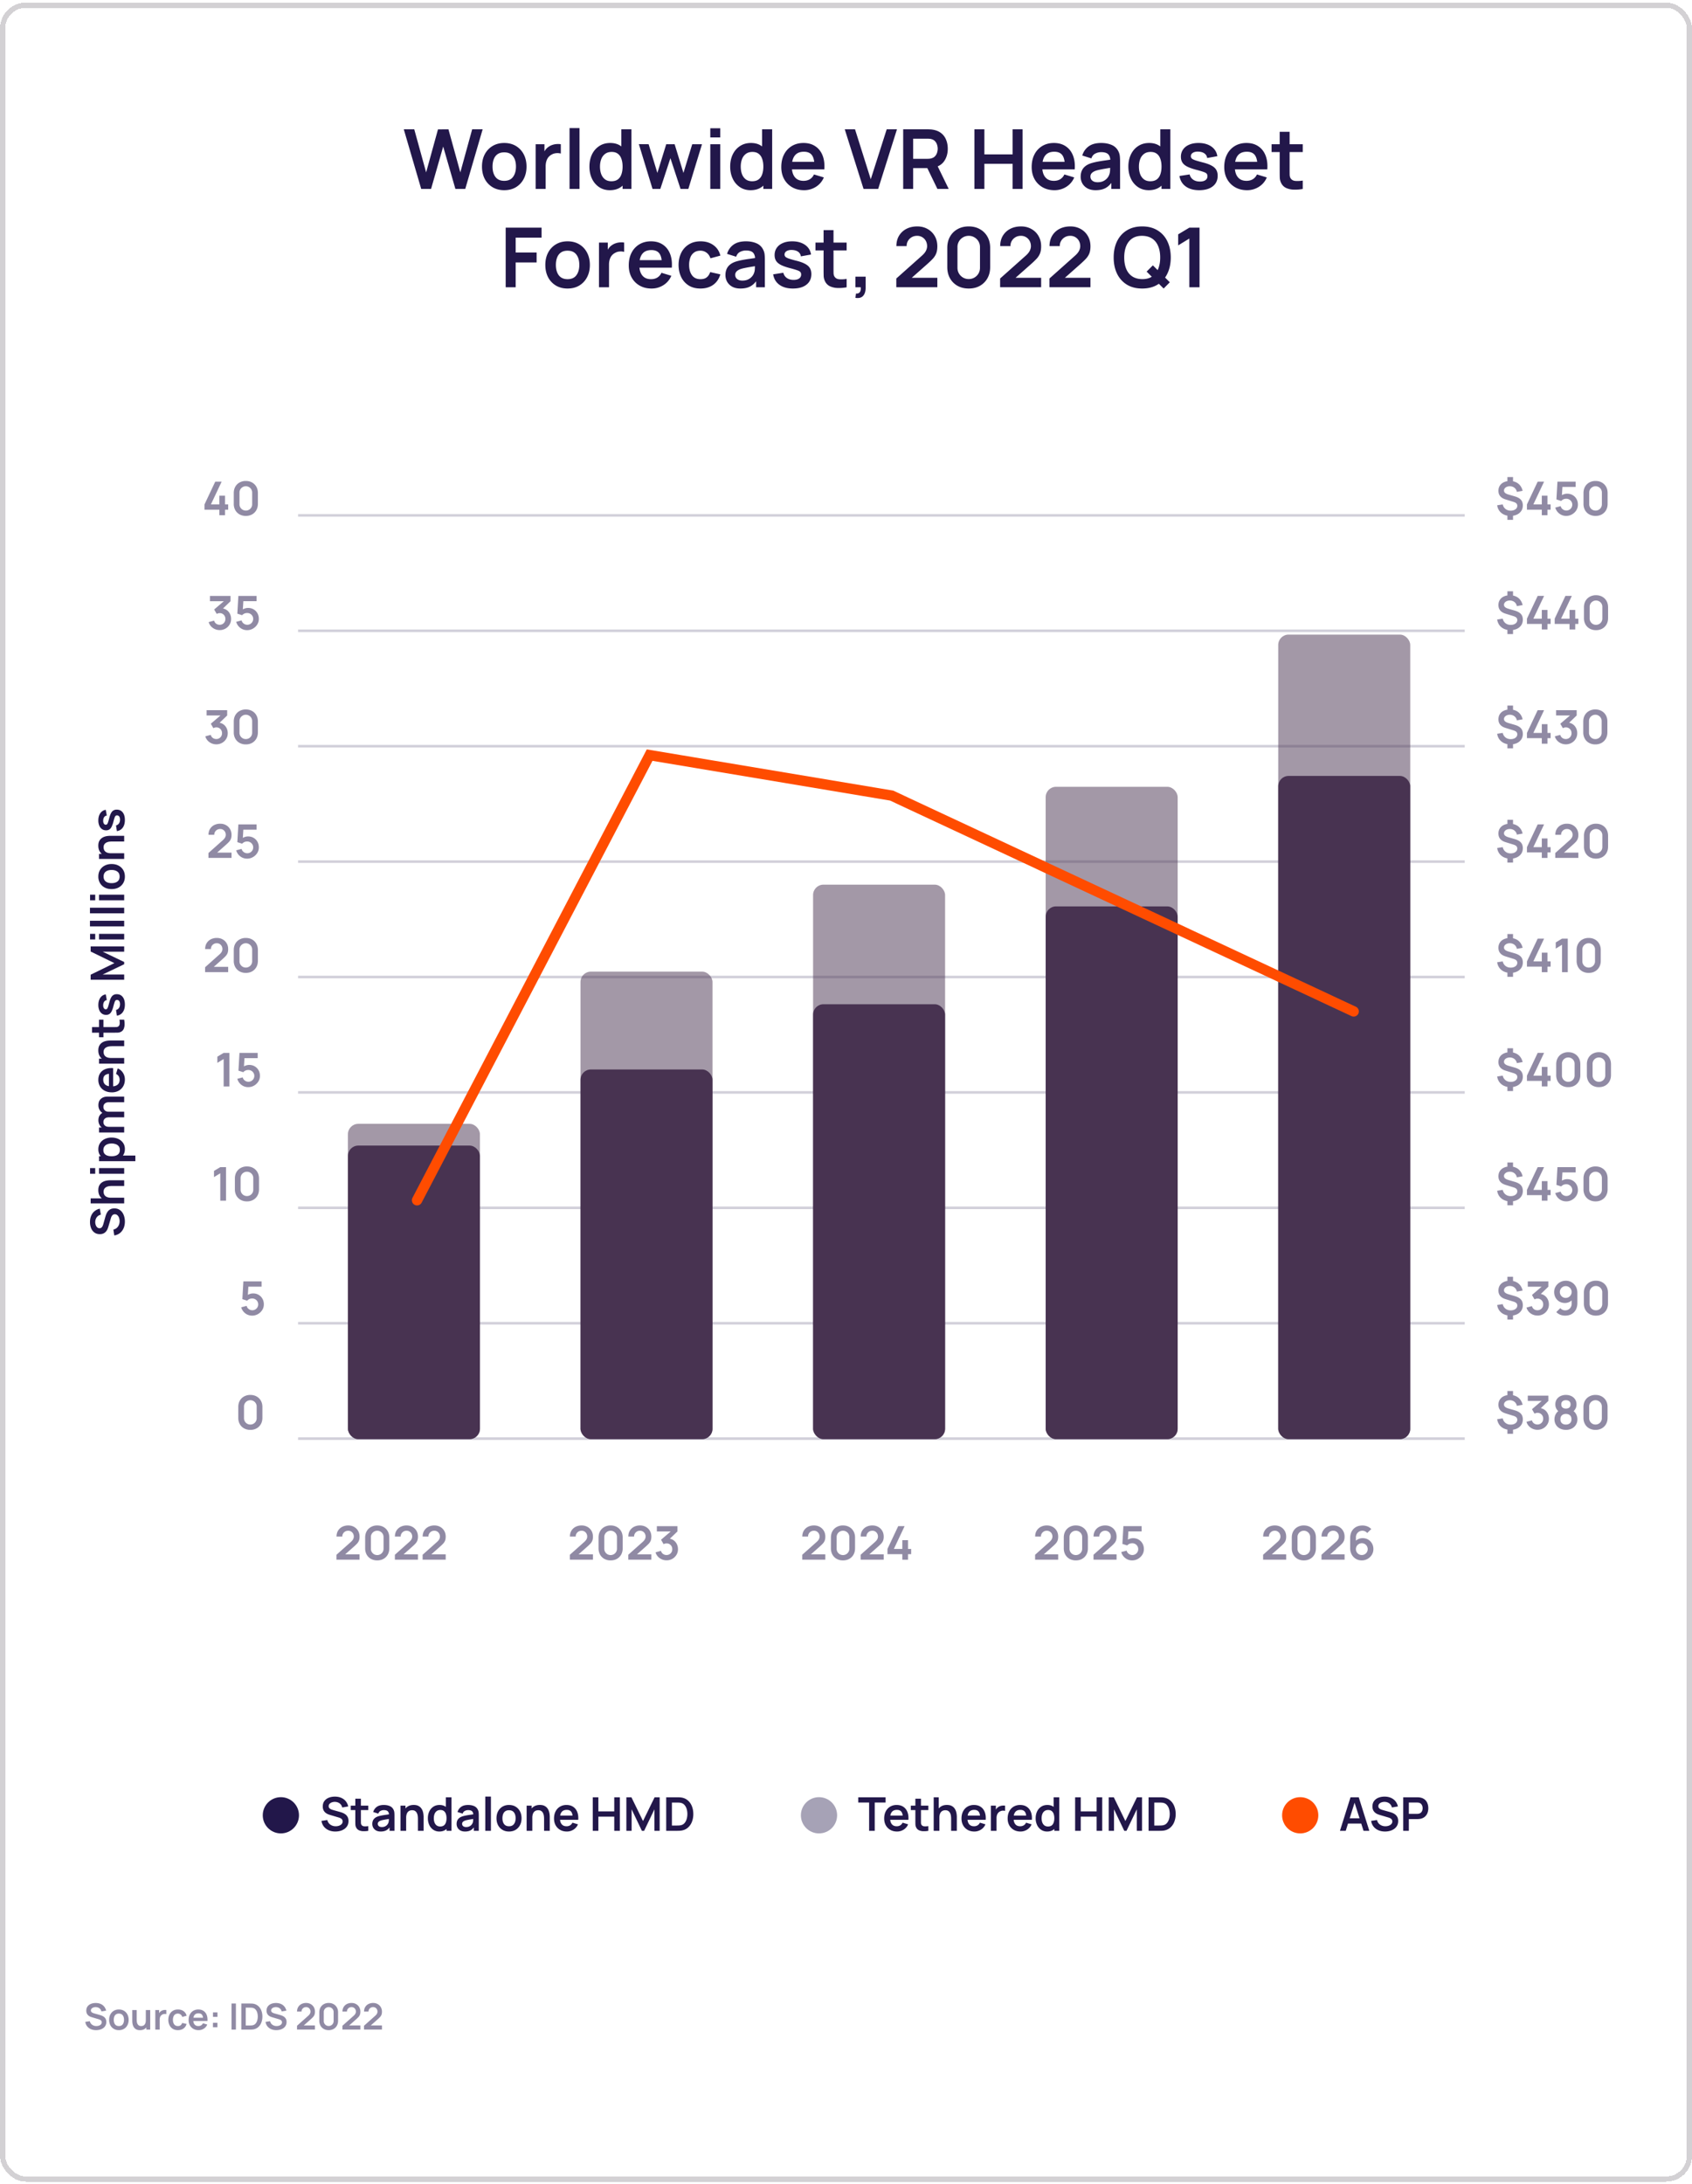 <svg xmlns="http://www.w3.org/2000/svg" width="327" height="422" fill="none" viewBox="0 0 327 422"><g filter="url(#a)"><rect width="327" height="421" fill="#fff" rx="5" shape-rendering="crispEdges"/><path stroke="#22174A" stroke-width=".5" d="M57.607 99.07H283.08M57.607 121.367H283.08M57.607 143.664H283.08M57.607 165.962H283.08M57.607 188.259H283.08M57.607 210.556H283.08M57.607 232.853H283.08M57.607 255.15H283.08M57.607 277.447H283.08" opacity=".2"/><path fill="#22174A" d="M42.394 99.036v-1.071h-2.871v-1.013l2.074-4.396h1.238l-2.075 4.396h1.634v-1.687h1.098v1.687h.607v1.013h-.607v1.07h-1.098Zm5.115.135a2.46 2.46 0 0 1-1.215-.293 2.13 2.13 0 0 1-.823-.823 2.46 2.46 0 0 1-.293-1.215v-2.088c0-.46.098-.864.293-1.215.198-.351.472-.624.823-.82a2.43 2.43 0 0 1 1.215-.296c.46 0 .863.099 1.21.297.352.195.626.468.824.819.198.35.297.756.297 1.215v2.088c0 .459-.099.864-.297 1.215a2.13 2.13 0 0 1-.823.823 2.436 2.436 0 0 1-1.21.293Zm0-1.03a1.214 1.214 0 0 0 1.062-.604c.108-.186.162-.393.162-.62V94.67a1.199 1.199 0 0 0-.603-1.062 1.189 1.189 0 0 0-.62-.167 1.19 1.19 0 0 0-.622.167 1.199 1.199 0 0 0-.603 1.062v2.245a1.214 1.214 0 0 0 .603 1.062c.186.108.393.162.621.162Zm-5.057 23.089a2.265 2.265 0 0 1-1.67-.724 2.07 2.07 0 0 1-.454-.819l1.048-.284c.076.258.212.458.41.599.201.138.422.205.661.202a1.08 1.08 0 0 0 .968-.549c.096-.171.144-.361.144-.571 0-.321-.103-.59-.31-.806a1.06 1.06 0 0 0-.802-.324c-.099 0-.196.014-.292.041a1.317 1.317 0 0 0-.27.112l-.495-.855 2.178-1.863.095.261H40.58v-1.021h3.974v1.026l-1.751 1.683-.009-.32c.393.027.728.137 1.004.329.279.192.491.439.639.742.15.303.224.635.224.995 0 .408-.1.774-.301 1.098-.198.324-.465.58-.801.769a2.231 2.231 0 0 1-1.107.279Zm5.297.014c-.33 0-.638-.068-.922-.203a2.2 2.2 0 0 1-1.179-1.404l1.044-.279c.041.174.118.324.229.45.114.126.246.224.396.293.153.069.31.103.472.103a1.151 1.151 0 0 0 .99-.562c.102-.174.153-.366.153-.576 0-.21-.052-.401-.157-.572a1.105 1.105 0 0 0-.414-.409 1.11 1.11 0 0 0-.572-.153c-.248 0-.456.045-.62.135-.162.09-.287.186-.374.288l-.927-.297.198-3.429h3.519v1.017h-2.938l.404-.383-.144 2.385-.197-.243c.167-.153.362-.267.584-.342.223-.075.437-.112.644-.112.405 0 .764.093 1.075.279.316.183.562.433.739.751.18.318.27.68.27 1.085 0 .405-.105.772-.316 1.102-.21.327-.487.588-.832.783a2.232 2.232 0 0 1-1.125.293Zm-5.946 22.059a2.265 2.265 0 0 1-1.67-.724 2.07 2.07 0 0 1-.454-.819l1.048-.284c.075.258.212.458.41.599.2.138.421.205.661.202a1.08 1.08 0 0 0 .968-.549c.096-.171.144-.361.144-.571 0-.321-.104-.59-.31-.806a1.06 1.06 0 0 0-.802-.324c-.099 0-.196.014-.292.041a1.317 1.317 0 0 0-.27.112l-.495-.855 2.178-1.863.094.261h-3.082v-1.021h3.973v1.026l-1.75 1.683-.01-.32c.394.027.728.137 1.004.329.28.192.492.439.64.742.15.303.224.635.224.995 0 .408-.1.774-.301 1.098-.198.324-.465.58-.801.769a2.231 2.231 0 0 1-1.107.279Zm5.706.014a2.46 2.46 0 0 1-1.215-.293 2.129 2.129 0 0 1-.823-.823 2.46 2.46 0 0 1-.293-1.215v-2.088c0-.459.098-.864.293-1.215.198-.351.472-.624.823-.819a2.43 2.43 0 0 1 1.215-.297c.46 0 .863.099 1.21.297.352.195.626.468.824.819.198.351.297.756.297 1.215v2.088c0 .459-.099.864-.297 1.215a2.129 2.129 0 0 1-.823.823 2.435 2.435 0 0 1-1.21.293Zm0-1.031a1.214 1.214 0 0 0 1.062-.603c.108-.186.162-.393.162-.621v-2.245a1.199 1.199 0 0 0-.603-1.062 1.19 1.19 0 0 0-.62-.167 1.19 1.19 0 0 0-.622.167 1.199 1.199 0 0 0-.603 1.062v2.245a1.214 1.214 0 0 0 .603 1.062c.186.108.393.162.621.162Zm-7.223 22.96v-.945l2.772-2.471c.216-.192.366-.373.45-.544a1.12 1.12 0 0 0 .126-.495 1.17 1.17 0 0 0-.14-.576 1.047 1.047 0 0 0-.949-.554c-.225 0-.424.053-.598.158a1.091 1.091 0 0 0-.4.409 1.047 1.047 0 0 0-.136.554h-1.116c0-.432.096-.809.288-1.13.195-.321.462-.57.801-.747a2.539 2.539 0 0 1 1.184-.265c.414 0 .786.093 1.116.279a2 2 0 0 1 .778.765c.19.324.284.697.284 1.12 0 .309-.042.569-.126.779-.084.21-.21.403-.378.58-.165.177-.37.374-.617.59l-1.966 1.741-.1-.27h3.187v1.022h-4.46Zm7.463.144c-.33 0-.638-.068-.922-.203a2.2 2.2 0 0 1-1.179-1.404l1.044-.279c.041.174.118.324.229.45.114.126.246.224.396.293.153.069.31.103.472.103a1.151 1.151 0 0 0 .99-.562c.102-.174.153-.366.153-.576 0-.21-.052-.401-.157-.572a1.105 1.105 0 0 0-.414-.409 1.11 1.11 0 0 0-.572-.153c-.248 0-.456.045-.62.135-.162.09-.287.186-.374.288l-.927-.297.198-3.429h3.519v1.017h-2.938l.404-.383-.144 2.385-.197-.243c.167-.153.362-.267.584-.342.223-.075.437-.112.644-.112.405 0 .764.093 1.075.279.316.183.562.433.739.751.18.318.27.68.27 1.085 0 .405-.105.772-.316 1.102-.21.327-.487.588-.832.783a2.232 2.232 0 0 1-1.125.293Zm-8.112 21.928v-.945l2.772-2.47c.216-.192.366-.374.45-.545a1.12 1.12 0 0 0 .126-.495 1.17 1.17 0 0 0-.14-.576 1.047 1.047 0 0 0-.95-.553c-.224 0-.424.052-.598.157a1.094 1.094 0 0 0-.4.41 1.044 1.044 0 0 0-.135.553h-1.116c0-.432.096-.808.288-1.129.195-.321.462-.57.8-.747a2.539 2.539 0 0 1 1.184-.266c.414 0 .786.093 1.116.279.33.183.59.438.779.765.189.324.283.698.283 1.121 0 .309-.042.568-.126.778-.084.21-.21.404-.378.581-.165.177-.37.373-.616.589l-1.967 1.742-.099-.27h3.186v1.021h-4.46Zm7.872.144a2.46 2.46 0 0 1-1.215-.292 2.131 2.131 0 0 1-.823-.824 2.46 2.46 0 0 1-.293-1.215v-2.088c0-.459.098-.864.293-1.215.198-.351.472-.624.823-.819a2.43 2.43 0 0 1 1.215-.297c.46 0 .863.099 1.21.297.352.195.626.468.824.819.198.351.297.756.297 1.215v2.088c0 .459-.099.864-.297 1.215a2.131 2.131 0 0 1-.823.824c-.348.195-.752.292-1.21.292Zm0-1.03a1.214 1.214 0 0 0 1.062-.603c.108-.186.162-.393.162-.621v-2.246a1.199 1.199 0 0 0-.603-1.062 1.188 1.188 0 0 0-.62-.166 1.19 1.19 0 0 0-.622.166 1.199 1.199 0 0 0-.603 1.062v2.246a1.214 1.214 0 0 0 .603 1.062c.186.108.393.162.621.162ZM43.223 209.4v-5.296l-1.215.742v-1.197l1.215-.729h1.107v6.48h-1.107Zm4.743.135a2.13 2.13 0 0 1-.923-.202 2.2 2.2 0 0 1-1.179-1.404l1.044-.279c.042.174.119.324.23.45.114.126.246.223.396.292a1.138 1.138 0 0 0 1.048-.049 1.118 1.118 0 0 0 .567-.986c0-.21-.052-.4-.157-.571a1.108 1.108 0 0 0-.414-.41 1.11 1.11 0 0 0-.572-.153c-.249 0-.456.045-.62.135a1.33 1.33 0 0 0-.374.288l-.927-.297.198-3.429h3.519v1.017h-2.939l.405-.382-.144 2.385-.198-.243c.168-.153.363-.267.585-.342a2.01 2.01 0 0 1 .644-.113c.405 0 .763.093 1.075.279.315.183.561.434.738.752.18.318.27.679.27 1.084s-.105.773-.315 1.103c-.21.327-.487.588-.832.783a2.231 2.231 0 0 1-1.125.292Zm-5.394 21.938v-5.297l-1.215.743v-1.197l1.215-.729h1.107v6.48h-1.107Zm5.153.135a2.46 2.46 0 0 1-1.215-.293 2.129 2.129 0 0 1-.824-.823 2.46 2.46 0 0 1-.292-1.215v-2.088c0-.459.097-.864.292-1.215a2.1 2.1 0 0 1 .824-.819 2.43 2.43 0 0 1 1.215-.297c.459 0 .862.099 1.21.297a2.1 2.1 0 0 1 .824.819c.198.351.297.756.297 1.215v2.088c0 .459-.1.864-.297 1.215a2.129 2.129 0 0 1-.824.823 2.435 2.435 0 0 1-1.21.293Zm0-1.031a1.214 1.214 0 0 0 1.062-.603c.108-.186.162-.393.162-.621v-2.245a1.199 1.199 0 0 0-.603-1.062 1.19 1.19 0 0 0-.621-.167 1.19 1.19 0 0 0-.621.167 1.199 1.199 0 0 0-.603 1.062v2.245a1.214 1.214 0 0 0 .603 1.062c.186.108.393.162.62.162Zm.994 23.104a2.13 2.13 0 0 1-.923-.202 2.2 2.2 0 0 1-1.179-1.404l1.044-.279c.042.174.119.324.23.45.114.126.246.223.396.292a1.138 1.138 0 0 0 1.048-.049 1.118 1.118 0 0 0 .567-.986c0-.21-.052-.4-.157-.571a1.108 1.108 0 0 0-.414-.41 1.11 1.11 0 0 0-.572-.153c-.249 0-.456.045-.62.135a1.33 1.33 0 0 0-.374.288l-.927-.297.198-3.429h3.519v1.017h-2.939l.405-.382-.144 2.385-.198-.243c.168-.153.363-.267.585-.342a2.01 2.01 0 0 1 .644-.113c.405 0 .763.093 1.075.279.315.183.561.434.738.752.18.318.27.679.27 1.084s-.105.773-.315 1.103c-.21.327-.487.588-.832.783a2.231 2.231 0 0 1-1.125.292Zm-.339 22.073a2.46 2.46 0 0 1-1.214-.293 2.129 2.129 0 0 1-.824-.823 2.46 2.46 0 0 1-.292-1.215v-2.088c0-.459.097-.864.292-1.215a2.1 2.1 0 0 1 .824-.819 2.43 2.43 0 0 1 1.215-.297c.459 0 .862.099 1.21.297a2.1 2.1 0 0 1 .824.819c.198.351.297.756.297 1.215v2.088c0 .459-.1.864-.297 1.215a2.129 2.129 0 0 1-.824.823 2.435 2.435 0 0 1-1.21.293Zm0-1.031a1.214 1.214 0 0 0 1.063-.603c.108-.186.162-.393.162-.621v-2.245a1.199 1.199 0 0 0-.603-1.062 1.19 1.19 0 0 0-.621-.167 1.19 1.19 0 0 0-.621.167 1.199 1.199 0 0 0-.603 1.062v2.245a1.214 1.214 0 0 0 .603 1.062c.186.108.393.162.62.162ZM291.327 99.931v-1.066h1.084v1.066h-1.084Zm0-7.2v-1.066h1.084v1.066h-1.084Zm.567 6.44c-.456 0-.864-.084-1.224-.252a2.322 2.322 0 0 1-.887-.711 2.38 2.38 0 0 1-.436-1.09l1.071-.17c.084.369.264.663.54.882.279.216.611.324.999.324.372 0 .678-.087.918-.261.24-.177.36-.4.36-.67a.63.63 0 0 0-.171-.46c-.114-.12-.297-.219-.549-.297l-1.562-.486c-.909-.282-1.363-.834-1.363-1.656 0-.384.091-.718.274-1.003a1.79 1.79 0 0 1 .783-.662c.336-.156.732-.232 1.188-.23.423.004.8.08 1.13.23.333.15.609.366.828.648.222.282.379.621.472 1.017l-1.111.203a1.348 1.348 0 0 0-.248-.563 1.263 1.263 0 0 0-.463-.378 1.5 1.5 0 0 0-.621-.144 1.478 1.478 0 0 0-.59.104.97.97 0 0 0-.414.297.661.661 0 0 0-.153.427.59.59 0 0 0 .212.455c.144.126.37.234.679.324l1.166.337c.561.162.964.383 1.21.662.249.276.374.643.374 1.102 0 .402-.101.755-.302 1.058a2.02 2.02 0 0 1-.846.71c-.363.169-.784.253-1.264.253Zm6.078-.135v-1.071h-2.871v-1.013l2.075-4.396h1.237l-2.074 4.396h1.633v-1.687h1.098v1.687h.608v1.013h-.608v1.07h-1.098Zm4.706.135c-.33 0-.637-.068-.922-.203a2.2 2.2 0 0 1-1.179-1.404l1.044-.279c.042.174.118.324.229.45.114.126.246.224.396.293a1.14 1.14 0 0 0 1.049-.05 1.118 1.118 0 0 0 .567-.986c0-.21-.053-.4-.158-.57a1.107 1.107 0 0 0-.414-.41 1.108 1.108 0 0 0-.571-.153c-.249 0-.456.045-.621.135-.162.09-.287.186-.374.288l-.927-.297.198-3.43h3.519v1.018h-2.938l.405-.383-.144 2.385-.198-.243c.168-.153.363-.267.585-.342.222-.075.436-.112.643-.112.405 0 .764.093 1.076.279.315.183.561.433.738.751.18.318.27.68.27 1.085 0 .405-.105.772-.315 1.102-.21.327-.488.588-.833.783a2.232 2.232 0 0 1-1.125.293Zm5.683 0a2.46 2.46 0 0 1-1.215-.293 2.129 2.129 0 0 1-.823-.823 2.46 2.46 0 0 1-.293-1.215v-2.088c0-.46.098-.864.293-1.215.198-.351.472-.624.823-.82a2.43 2.43 0 0 1 1.215-.296c.459 0 .863.099 1.211.297.351.195.625.468.823.819.198.35.297.756.297 1.215v2.088c0 .459-.099.864-.297 1.215a2.129 2.129 0 0 1-.823.823 2.437 2.437 0 0 1-1.211.293Zm0-1.03a1.214 1.214 0 0 0 1.062-.604c.108-.186.162-.393.162-.62V94.67a1.199 1.199 0 0 0-.603-1.062 1.189 1.189 0 0 0-.621-.167 1.19 1.19 0 0 0-.621.167 1.199 1.199 0 0 0-.603 1.062v2.245a1.214 1.214 0 0 0 .603 1.062c.186.108.393.162.621.162Zm-17.034 23.863v-1.066h1.084v1.066h-1.084Zm0-7.2v-1.066h1.084v1.066h-1.084Zm.567 6.44c-.456 0-.864-.084-1.224-.252a2.322 2.322 0 0 1-.887-.711 2.38 2.38 0 0 1-.436-1.089l1.071-.171c.084.369.264.663.54.882.279.216.611.324.999.324.372 0 .678-.087.918-.261.24-.177.36-.401.36-.671a.63.63 0 0 0-.171-.459c-.114-.12-.297-.219-.549-.297l-1.562-.486c-.909-.282-1.363-.834-1.363-1.656 0-.384.091-.718.274-1.003a1.79 1.79 0 0 1 .783-.662c.336-.156.732-.232 1.188-.229.423.003.8.079 1.13.229.333.15.609.366.828.648.222.282.379.621.472 1.017l-1.111.203a1.35 1.35 0 0 0-.248-.563 1.263 1.263 0 0 0-.463-.378 1.5 1.5 0 0 0-.621-.144 1.478 1.478 0 0 0-.59.104.97.97 0 0 0-.414.297.66.66 0 0 0-.153.427.59.59 0 0 0 .212.455c.144.126.37.234.679.324l1.166.337c.561.162.964.383 1.21.662.249.276.374.643.374 1.102 0 .402-.101.755-.302 1.058a2.02 2.02 0 0 1-.846.711c-.363.168-.784.252-1.264.252Zm6.078-.135v-1.071h-2.871v-1.013l2.075-4.396h1.237l-2.074 4.396h1.633v-1.687h1.098v1.687h.608v1.013h-.608v1.071h-1.098Zm5.362 0v-1.071h-2.871v-1.013l2.074-4.396h1.238l-2.075 4.396h1.634v-1.687h1.098v1.687h.607v1.013h-.607v1.071h-1.098Zm5.115.135a2.46 2.46 0 0 1-1.215-.293 2.127 2.127 0 0 1-.823-.823 2.46 2.46 0 0 1-.293-1.215v-2.088c0-.459.098-.864.293-1.215.198-.351.472-.624.823-.819a2.43 2.43 0 0 1 1.215-.297c.459 0 .863.099 1.211.297.351.195.625.468.823.819.198.351.297.756.297 1.215v2.088c0 .459-.099.864-.297 1.215a2.127 2.127 0 0 1-.823.823 2.437 2.437 0 0 1-1.211.293Zm0-1.031a1.214 1.214 0 0 0 1.062-.603c.108-.186.162-.393.162-.621v-2.245a1.199 1.199 0 0 0-.603-1.062 1.19 1.19 0 0 0-.621-.167 1.19 1.19 0 0 0-.621.167 1.199 1.199 0 0 0-.603 1.062v2.245a1.214 1.214 0 0 0 .603 1.062c.186.108.393.162.621.162Zm-17.122 23.864v-1.066h1.084v1.066h-1.084Zm0-7.2v-1.066h1.084v1.066h-1.084Zm.567 6.44c-.456 0-.864-.084-1.224-.252a2.322 2.322 0 0 1-.887-.711 2.38 2.38 0 0 1-.436-1.089l1.071-.171c.084.369.264.663.54.882.279.216.611.324.999.324.372 0 .678-.087.918-.261.24-.177.36-.401.36-.671a.63.63 0 0 0-.171-.459c-.114-.12-.297-.219-.549-.297l-1.562-.486c-.909-.282-1.363-.834-1.363-1.656 0-.384.091-.718.274-1.003a1.79 1.79 0 0 1 .783-.662c.336-.156.732-.232 1.188-.229.423.003.8.079 1.13.229.333.15.609.366.828.648.222.282.379.621.472 1.017l-1.111.203a1.35 1.35 0 0 0-.248-.563 1.263 1.263 0 0 0-.463-.378 1.5 1.5 0 0 0-.621-.144 1.478 1.478 0 0 0-.59.104.97.97 0 0 0-.414.297.66.66 0 0 0-.153.427.59.59 0 0 0 .212.455c.144.126.37.234.679.324l1.166.337c.561.162.964.383 1.21.662.249.276.374.643.374 1.102 0 .402-.101.755-.302 1.058a2.02 2.02 0 0 1-.846.711c-.363.168-.784.252-1.264.252Zm6.078-.135v-1.071h-2.871v-1.013l2.075-4.396h1.237l-2.074 4.396h1.633v-1.687h1.098v1.687h.608v1.013h-.608v1.071h-1.098Zm4.639.121a2.265 2.265 0 0 1-1.67-.724 2.07 2.07 0 0 1-.454-.819l1.048-.284c.075.258.212.458.41.599.201.138.421.205.661.202a1.08 1.08 0 0 0 .968-.549c.096-.171.144-.361.144-.571 0-.321-.104-.59-.311-.806a1.06 1.06 0 0 0-.801-.324c-.099 0-.196.014-.292.041a1.317 1.317 0 0 0-.27.112l-.495-.855 2.178-1.863.094.261h-3.082v-1.021h3.973v1.026l-1.75 1.683-.009-.32c.393.027.727.137 1.003.329.279.192.492.439.639.742.15.303.225.635.225.995 0 .408-.1.774-.301 1.098-.198.324-.465.58-.801.769a2.231 2.231 0 0 1-1.107.279Zm5.706.014a2.46 2.46 0 0 1-1.215-.293 2.127 2.127 0 0 1-.823-.823 2.46 2.46 0 0 1-.293-1.215v-2.088c0-.459.098-.864.293-1.215.198-.351.472-.624.823-.819a2.43 2.43 0 0 1 1.215-.297c.459 0 .863.099 1.211.297.351.195.625.468.823.819.198.351.297.756.297 1.215v2.088c0 .459-.099.864-.297 1.215a2.127 2.127 0 0 1-.823.823 2.437 2.437 0 0 1-1.211.293Zm0-1.031a1.214 1.214 0 0 0 1.062-.603c.108-.186.162-.393.162-.621v-2.245a1.199 1.199 0 0 0-.603-1.062 1.19 1.19 0 0 0-.621-.167 1.19 1.19 0 0 0-.621.167 1.199 1.199 0 0 0-.603 1.062v2.245a1.214 1.214 0 0 0 .603 1.062c.186.108.393.162.621.162Zm-16.99 23.864v-1.066h1.084v1.066h-1.084Zm0-7.2v-1.066h1.084v1.066h-1.084Zm.567 6.44c-.456 0-.864-.084-1.224-.252a2.322 2.322 0 0 1-.887-.711 2.38 2.38 0 0 1-.436-1.089l1.071-.171c.084.369.264.663.54.882.279.216.611.324.999.324.372 0 .678-.087.918-.261.24-.177.36-.401.36-.671a.63.63 0 0 0-.171-.459c-.114-.12-.297-.219-.549-.297l-1.562-.486c-.909-.282-1.363-.834-1.363-1.656 0-.384.091-.718.274-1.003a1.79 1.79 0 0 1 .783-.662c.336-.156.732-.232 1.188-.229.423.003.8.079 1.13.229.333.15.609.366.828.648.222.282.379.621.472 1.017l-1.111.203a1.35 1.35 0 0 0-.248-.563 1.263 1.263 0 0 0-.463-.378 1.5 1.5 0 0 0-.621-.144 1.478 1.478 0 0 0-.59.104.97.97 0 0 0-.414.297.66.66 0 0 0-.153.427.59.59 0 0 0 .212.455c.144.126.37.234.679.324l1.166.337c.561.162.964.383 1.21.662.249.276.374.643.374 1.102 0 .402-.101.755-.302 1.058a2.02 2.02 0 0 1-.846.711c-.363.168-.784.252-1.264.252Zm6.078-.135v-1.071h-2.871v-1.013l2.075-4.396h1.237l-2.074 4.396h1.633v-1.687h1.098v1.687h.608v1.013h-.608v1.071h-1.098Zm2.605-.009v-.945l2.772-2.471c.216-.192.366-.373.45-.544a1.12 1.12 0 0 0 .126-.495 1.17 1.17 0 0 0-.14-.576 1.047 1.047 0 0 0-.949-.554c-.225 0-.425.053-.599.158a1.09 1.09 0 0 0-.4.409 1.047 1.047 0 0 0-.135.554h-1.116c0-.432.096-.809.288-1.13.195-.321.462-.57.801-.747a2.537 2.537 0 0 1 1.183-.265c.414 0 .786.093 1.116.279.33.183.59.438.779.765.189.324.283.697.283 1.12 0 .309-.042.569-.126.779-.084.21-.21.403-.378.58a8.66 8.66 0 0 1-.616.59l-1.967 1.741-.099-.27h3.186v1.022h-4.459Zm7.872.144a2.46 2.46 0 0 1-1.215-.293 2.127 2.127 0 0 1-.823-.823 2.46 2.46 0 0 1-.293-1.215v-2.088c0-.459.098-.864.293-1.215.198-.351.472-.624.823-.819a2.43 2.43 0 0 1 1.215-.297c.459 0 .863.099 1.211.297.351.195.625.468.823.819.198.351.297.756.297 1.215v2.088c0 .459-.099.864-.297 1.215a2.127 2.127 0 0 1-.823.823 2.437 2.437 0 0 1-1.211.293Zm0-1.031a1.214 1.214 0 0 0 1.062-.603c.108-.186.162-.393.162-.621v-2.245a1.199 1.199 0 0 0-.603-1.062 1.19 1.19 0 0 0-.621-.167 1.19 1.19 0 0 0-.621.167 1.199 1.199 0 0 0-.603 1.062v2.245a1.214 1.214 0 0 0 .603 1.062c.186.108.393.162.621.162Zm-17.122 23.864v-1.067h1.084v1.067h-1.084Zm0-7.2v-1.067h1.084v1.067h-1.084Zm.567 6.439c-.456 0-.864-.084-1.224-.252a2.322 2.322 0 0 1-.887-.711 2.38 2.38 0 0 1-.436-1.089l1.071-.171c.084.369.264.663.54.882.279.216.611.324.999.324.372 0 .678-.087.918-.261.24-.177.36-.4.36-.67a.63.63 0 0 0-.171-.459c-.114-.12-.297-.219-.549-.297l-1.562-.486c-.909-.282-1.363-.834-1.363-1.656 0-.384.091-.719.274-1.004.186-.288.447-.508.783-.661.336-.156.732-.233 1.188-.23.423.003.8.08 1.13.23.333.15.609.366.828.648.222.282.379.621.472 1.017l-1.111.202a1.346 1.346 0 0 0-.248-.562 1.263 1.263 0 0 0-.463-.378 1.5 1.5 0 0 0-.621-.144 1.478 1.478 0 0 0-.59.103.97.97 0 0 0-.414.297.663.663 0 0 0-.153.428c0 .177.071.328.212.454.144.126.37.234.679.324l1.166.338c.561.162.964.382 1.21.661.249.276.374.644.374 1.103 0 .402-.101.754-.302 1.057a2.02 2.02 0 0 1-.846.711c-.363.168-.784.252-1.264.252Zm6.078-.135v-1.071h-2.871v-1.012l2.075-4.397h1.237l-2.074 4.397h1.633v-1.688h1.098v1.688h.608v1.012h-.608v1.071h-1.098Zm3.91 0v-5.296l-1.215.742v-1.197l1.215-.729h1.107v6.48h-1.107Zm5.152.135a2.46 2.46 0 0 1-1.215-.292 2.13 2.13 0 0 1-.823-.824 2.46 2.46 0 0 1-.293-1.215v-2.088c0-.459.098-.864.293-1.215.198-.351.472-.624.823-.819a2.43 2.43 0 0 1 1.215-.297c.459 0 .863.099 1.211.297.351.195.625.468.823.819.198.351.297.756.297 1.215v2.088c0 .459-.099.864-.297 1.215a2.13 2.13 0 0 1-.823.824c-.348.195-.752.292-1.211.292Zm0-1.03a1.214 1.214 0 0 0 1.062-.603c.108-.186.162-.393.162-.621v-2.246a1.199 1.199 0 0 0-.603-1.062 1.188 1.188 0 0 0-.621-.166c-.228 0-.435.055-.621.166a1.199 1.199 0 0 0-.603 1.062v2.246a1.214 1.214 0 0 0 .603 1.062c.186.108.393.162.621.162Zm-15.707 23.864v-1.067h1.084v1.067h-1.084Zm0-7.2v-1.067h1.084v1.067h-1.084Zm.567 6.439c-.456 0-.864-.084-1.224-.252a2.322 2.322 0 0 1-.887-.711 2.38 2.38 0 0 1-.436-1.089l1.071-.171c.084.369.264.663.54.882.279.216.611.324.999.324.372 0 .678-.087.918-.261.24-.177.36-.4.36-.67a.63.63 0 0 0-.171-.459c-.114-.12-.297-.219-.549-.297l-1.562-.486c-.909-.282-1.363-.834-1.363-1.656 0-.384.091-.719.274-1.004.186-.288.447-.508.783-.661.336-.156.732-.233 1.188-.23.423.003.8.08 1.13.23.333.15.609.366.828.648.222.282.379.621.472 1.017l-1.111.202a1.346 1.346 0 0 0-.248-.562 1.263 1.263 0 0 0-.463-.378 1.5 1.5 0 0 0-.621-.144 1.478 1.478 0 0 0-.59.103.97.97 0 0 0-.414.297.663.663 0 0 0-.153.428c0 .177.071.328.212.454.144.126.37.234.679.324l1.166.338c.561.162.964.382 1.21.661.249.276.374.644.374 1.103 0 .402-.101.754-.302 1.057a2.02 2.02 0 0 1-.846.711c-.363.168-.784.252-1.264.252Zm6.078-.135v-1.071h-2.871v-1.012l2.075-4.397h1.237l-2.074 4.397h1.633v-1.688h1.098v1.688h.608v1.012h-.608v1.071h-1.098Zm5.116.135a2.46 2.46 0 0 1-1.215-.292 2.133 2.133 0 0 1-.824-.824 2.46 2.46 0 0 1-.292-1.215v-2.088c0-.459.097-.864.292-1.215a2.1 2.1 0 0 1 .824-.819 2.43 2.43 0 0 1 1.215-.297c.459 0 .862.099 1.21.297a2.1 2.1 0 0 1 .824.819c.198.351.297.756.297 1.215v2.088c0 .459-.099.864-.297 1.215a2.133 2.133 0 0 1-.824.824c-.348.195-.751.292-1.21.292Zm0-1.03a1.214 1.214 0 0 0 1.062-.603c.108-.186.162-.393.162-.621v-2.246a1.199 1.199 0 0 0-.603-1.062 1.188 1.188 0 0 0-.621-.166c-.228 0-.435.055-.621.166a1.199 1.199 0 0 0-.603 1.062v2.246a1.214 1.214 0 0 0 .603 1.062c.186.108.393.162.621.162Zm5.924 1.03a2.46 2.46 0 0 1-1.215-.292 2.133 2.133 0 0 1-.824-.824 2.46 2.46 0 0 1-.292-1.215v-2.088c0-.459.097-.864.292-1.215a2.1 2.1 0 0 1 .824-.819 2.43 2.43 0 0 1 1.215-.297c.459 0 .862.099 1.21.297a2.1 2.1 0 0 1 .824.819c.198.351.297.756.297 1.215v2.088c0 .459-.099.864-.297 1.215a2.133 2.133 0 0 1-.824.824c-.348.195-.751.292-1.21.292Zm0-1.03a1.214 1.214 0 0 0 1.062-.603c.108-.186.162-.393.162-.621v-2.246a1.199 1.199 0 0 0-.603-1.062 1.188 1.188 0 0 0-.621-.166c-.228 0-.435.055-.621.166a1.199 1.199 0 0 0-.603 1.062v2.246a1.214 1.214 0 0 0 .603 1.062c.186.108.393.162.621.162Zm-17.685 23.863v-1.066h1.084v1.066h-1.084Zm0-7.2v-1.066h1.084v1.066h-1.084Zm.567 6.44c-.456 0-.864-.084-1.224-.252a2.322 2.322 0 0 1-.887-.711 2.38 2.38 0 0 1-.436-1.089l1.071-.171c.084.369.264.663.54.882.279.216.611.324.999.324.372 0 .678-.087.918-.261.24-.177.36-.401.36-.671a.63.63 0 0 0-.171-.459c-.114-.12-.297-.219-.549-.297l-1.562-.486c-.909-.282-1.363-.834-1.363-1.656 0-.384.091-.718.274-1.003a1.79 1.79 0 0 1 .783-.662c.336-.156.732-.232 1.188-.229.423.003.8.079 1.13.229.333.15.609.366.828.648.222.282.379.621.472 1.017l-1.111.203a1.35 1.35 0 0 0-.248-.563 1.263 1.263 0 0 0-.463-.378 1.5 1.5 0 0 0-.621-.144 1.478 1.478 0 0 0-.59.104.97.97 0 0 0-.414.297.66.66 0 0 0-.153.427.59.59 0 0 0 .212.455c.144.126.37.234.679.324l1.166.337c.561.162.964.383 1.21.662.249.276.374.643.374 1.102 0 .402-.101.755-.302 1.058a2.02 2.02 0 0 1-.846.711c-.363.168-.784.252-1.264.252Zm6.078-.135v-1.071h-2.871v-1.013l2.075-4.396h1.237l-2.074 4.396h1.633v-1.687h1.098v1.687h.608v1.013h-.608v1.071h-1.098Zm4.706.135c-.33 0-.637-.068-.922-.203a2.2 2.2 0 0 1-1.179-1.404l1.044-.279c.042.174.118.324.229.45.114.126.246.224.396.293.153.069.311.103.473.103a1.151 1.151 0 0 0 .99-.562c.102-.174.153-.366.153-.576 0-.21-.053-.401-.158-.572a1.105 1.105 0 0 0-.414-.409 1.108 1.108 0 0 0-.571-.153c-.249 0-.456.045-.621.135-.162.09-.287.186-.374.288l-.927-.297.198-3.429h3.519v1.017h-2.938l.405-.383-.144 2.385-.198-.243c.168-.153.363-.267.585-.342.222-.075.436-.112.643-.112.405 0 .764.093 1.076.279.315.183.561.433.738.751.18.318.27.68.27 1.085 0 .405-.105.772-.315 1.102-.21.327-.488.588-.833.783a2.232 2.232 0 0 1-1.125.293Zm5.683 0a2.46 2.46 0 0 1-1.215-.293 2.127 2.127 0 0 1-.823-.823 2.46 2.46 0 0 1-.293-1.215v-2.088c0-.459.098-.864.293-1.215.198-.351.472-.624.823-.819a2.43 2.43 0 0 1 1.215-.297c.459 0 .863.099 1.211.297.351.195.625.468.823.819.198.351.297.756.297 1.215v2.088c0 .459-.099.864-.297 1.215a2.127 2.127 0 0 1-.823.823 2.437 2.437 0 0 1-1.211.293Zm0-1.031a1.214 1.214 0 0 0 1.062-.603c.108-.186.162-.393.162-.621v-2.245a1.199 1.199 0 0 0-.603-1.062 1.19 1.19 0 0 0-.621-.167 1.19 1.19 0 0 0-.621.167 1.199 1.199 0 0 0-.603 1.062v2.245a1.214 1.214 0 0 0 .603 1.062c.186.108.393.162.621.162Zm-17.034 23.865v-1.067h1.084v1.067h-1.084Zm0-7.2v-1.067h1.084v1.067h-1.084Zm.567 6.439c-.456 0-.864-.084-1.224-.252a2.322 2.322 0 0 1-.887-.711 2.38 2.38 0 0 1-.436-1.089l1.071-.171c.084.369.264.663.54.882.279.216.611.324.999.324.372 0 .678-.087.918-.261.24-.177.36-.4.36-.67a.63.63 0 0 0-.171-.459c-.114-.12-.297-.219-.549-.297l-1.562-.486c-.909-.282-1.363-.834-1.363-1.656 0-.384.091-.719.274-1.004.186-.288.447-.508.783-.661.336-.156.732-.233 1.188-.23.423.003.8.08 1.13.23.333.15.609.366.828.648.222.282.379.621.472 1.017l-1.111.202a1.346 1.346 0 0 0-.248-.562 1.263 1.263 0 0 0-.463-.378 1.5 1.5 0 0 0-.621-.144 1.478 1.478 0 0 0-.59.103.97.97 0 0 0-.414.297.663.663 0 0 0-.153.428c0 .177.071.328.212.454.144.126.37.234.679.324l1.166.338c.561.162.964.382 1.21.661.249.276.374.644.374 1.103 0 .402-.101.754-.302 1.057a2.02 2.02 0 0 1-.846.711c-.363.168-.784.252-1.264.252Zm5.241-.013c-.324 0-.63-.063-.918-.189a2.223 2.223 0 0 1-.751-.536 2.072 2.072 0 0 1-.455-.819l1.049-.283c.075.258.211.457.409.598.201.138.422.206.662.203.213 0 .403-.05.571-.149.168-.099.3-.232.396-.4.096-.171.144-.362.144-.572 0-.321-.103-.589-.31-.805a1.06 1.06 0 0 0-.801-.324c-.099 0-.197.013-.293.04a1.32 1.32 0 0 0-.27.113l-.495-.855 2.178-1.863.095.261h-3.083v-1.022h3.974v1.026l-1.751 1.683-.009-.319c.393.027.728.136 1.004.328.279.192.492.44.639.743.15.303.225.634.225.994 0 .408-.101.774-.302 1.098a2.169 2.169 0 0 1-.801.77 2.231 2.231 0 0 1-1.107.279Zm5.468-6.728c.423 0 .804.101 1.143.302.339.198.606.474.801.828.198.351.297.756.297 1.215v1.975c0 .489-.099.917-.297 1.283a2.058 2.058 0 0 1-.823.841c-.354.198-.768.297-1.242.297-.327 0-.636-.055-.927-.166a2.242 2.242 0 0 1-.783-.522l.778-.761c.117.135.257.242.419.32.165.075.336.112.513.112.252 0 .472-.058.661-.175a1.264 1.264 0 0 0 .599-1.08v-1.076l.193.216a1.946 1.946 0 0 1-1.489.689c-.405 0-.765-.093-1.08-.279a2.028 2.028 0 0 1-.738-.756 2.218 2.218 0 0 1-.266-1.089c0-.405.102-.771.306-1.098.204-.33.476-.591.815-.783a2.222 2.222 0 0 1 1.12-.293Zm0 1.035a1.141 1.141 0 0 0-1.143 1.139c0 .21.05.402.149.576a1.118 1.118 0 0 0 .985.567 1.141 1.141 0 0 0 .99-.567c.105-.174.158-.366.158-.576a1.08 1.08 0 0 0-.153-.563 1.176 1.176 0 0 0-.414-.418 1.073 1.073 0 0 0-.572-.158Zm5.829 5.706a2.46 2.46 0 0 1-1.215-.292 2.133 2.133 0 0 1-.824-.824 2.46 2.46 0 0 1-.292-1.215v-2.088c0-.459.097-.864.292-1.215a2.1 2.1 0 0 1 .824-.819 2.43 2.43 0 0 1 1.215-.297c.459 0 .862.099 1.21.297a2.1 2.1 0 0 1 .824.819c.198.351.297.756.297 1.215v2.088c0 .459-.099.864-.297 1.215a2.133 2.133 0 0 1-.824.824c-.348.195-.751.292-1.21.292Zm0-1.03a1.214 1.214 0 0 0 1.062-.603c.108-.186.162-.393.162-.621v-2.246a1.199 1.199 0 0 0-.603-1.062 1.188 1.188 0 0 0-.621-.166c-.228 0-.435.055-.621.166a1.199 1.199 0 0 0-.603 1.062v2.246a1.214 1.214 0 0 0 .603 1.062c.186.108.393.162.621.162Zm-17.105 23.863v-1.066h1.084v1.066h-1.084Zm0-7.2v-1.066h1.084v1.066h-1.084Zm.567 6.44c-.456 0-.864-.084-1.224-.252a2.322 2.322 0 0 1-.887-.711 2.38 2.38 0 0 1-.436-1.089l1.071-.171c.084.369.264.663.54.882.279.216.611.324.999.324.372 0 .678-.087.918-.261.24-.177.36-.401.36-.671a.63.63 0 0 0-.171-.459c-.114-.12-.297-.219-.549-.297l-1.562-.486c-.909-.282-1.363-.834-1.363-1.656 0-.384.091-.718.274-1.003a1.79 1.79 0 0 1 .783-.662c.336-.156.732-.232 1.188-.229.423.003.8.079 1.13.229.333.15.609.366.828.648.222.282.379.621.472 1.017l-1.111.203a1.35 1.35 0 0 0-.248-.563 1.263 1.263 0 0 0-.463-.378 1.5 1.5 0 0 0-.621-.144 1.478 1.478 0 0 0-.59.104.97.97 0 0 0-.414.297.66.66 0 0 0-.153.427.59.59 0 0 0 .212.455c.144.126.37.234.679.324l1.166.337c.561.162.964.383 1.21.662.249.276.374.643.374 1.102 0 .402-.101.755-.302 1.058a2.02 2.02 0 0 1-.846.711c-.363.168-.784.252-1.264.252Zm5.241-.014a2.265 2.265 0 0 1-1.669-.724 2.072 2.072 0 0 1-.455-.819l1.049-.284c.075.258.211.458.409.599.201.138.422.205.662.202a1.08 1.08 0 0 0 .967-.549c.096-.171.144-.361.144-.571 0-.321-.103-.59-.31-.806a1.06 1.06 0 0 0-.801-.324 1.08 1.08 0 0 0-.293.041 1.317 1.317 0 0 0-.27.112l-.495-.855 2.178-1.863.095.261h-3.083v-1.021h3.974v1.026l-1.751 1.683-.009-.32c.393.027.728.137 1.004.329.279.192.492.439.639.742.15.303.225.635.225.995 0 .408-.101.774-.302 1.098-.198.324-.465.58-.801.769a2.231 2.231 0 0 1-1.107.279Zm5.495.014c-.429 0-.81-.087-1.143-.261a1.965 1.965 0 0 1-.783-.725 1.994 1.994 0 0 1-.283-1.062c0-.357.082-.688.247-.994.165-.306.407-.551.725-.734l-.023.347a2.125 2.125 0 0 1-.58-.653 1.728 1.728 0 0 1-.203-.837c0-.372.087-.694.261-.967.177-.273.419-.485.725-.635a2.332 2.332 0 0 1 1.057-.229c.399 0 .752.076 1.058.229.309.15.55.362.724.635.177.273.266.595.266.967 0 .309-.066.587-.198.833a2.007 2.007 0 0 1-.59.666l-.004-.351c.312.177.55.42.715.729.168.306.252.637.252.994a1.956 1.956 0 0 1-1.075 1.787 2.444 2.444 0 0 1-1.148.261Zm0-1.022c.318 0 .576-.087.774-.261.201-.174.302-.429.302-.765s-.099-.591-.297-.765c-.198-.177-.458-.265-.779-.265-.318 0-.574.088-.769.265-.195.174-.293.429-.293.765s.098.591.293.765c.195.174.451.261.769.261Zm0-3.087c.267 0 .483-.066.648-.198.168-.135.252-.339.252-.612 0-.273-.084-.475-.252-.607-.165-.135-.381-.203-.648-.203-.264 0-.48.068-.648.203-.165.132-.247.334-.247.607 0 .273.082.477.247.612.168.132.384.198.648.198Zm5.723 4.109a2.46 2.46 0 0 1-1.215-.293 2.13 2.13 0 0 1-.824-.823 2.46 2.46 0 0 1-.292-1.215v-2.088c0-.459.097-.864.292-1.215a2.1 2.1 0 0 1 .824-.819 2.43 2.43 0 0 1 1.215-.297c.459 0 .862.099 1.21.297a2.1 2.1 0 0 1 .824.819c.198.351.297.756.297 1.215v2.088c0 .459-.099.864-.297 1.215a2.13 2.13 0 0 1-.824.823 2.433 2.433 0 0 1-1.21.293Zm0-1.031a1.214 1.214 0 0 0 1.062-.603c.108-.186.162-.393.162-.621v-2.245a1.199 1.199 0 0 0-.603-1.062 1.19 1.19 0 0 0-.621-.167 1.19 1.19 0 0 0-.621.167 1.199 1.199 0 0 0-.603 1.062v2.245a1.214 1.214 0 0 0 .603 1.062c.186.108.393.162.621.162Z" opacity=".5"/><path fill="#22174A" d="M24.135 235.505c0 .474-.083.902-.248 1.283-.165.378-.4.69-.706.936a2.32 2.32 0 0 1-1.098.463l-.171-1.125c.384-.096.681-.292.891-.589.21-.3.315-.645.315-1.035a1.95 1.95 0 0 0-.108-.653 1.193 1.193 0 0 0-.315-.495.716.716 0 0 0-.509-.193.66.66 0 0 0-.247.045.589.589 0 0 0-.207.135.835.835 0 0 0-.162.225 1.53 1.53 0 0 0-.13.315l-.495 1.674c-.043.144-.098.3-.167.468-.072.165-.17.322-.293.472a1.506 1.506 0 0 1-.476.365 1.666 1.666 0 0 1-.72.139c-.418 0-.767-.105-1.049-.315a1.921 1.921 0 0 1-.639-.855 3.196 3.196 0 0 1-.207-1.197c.003-.444.08-.84.23-1.188.146-.348.361-.639.643-.873a2.482 2.482 0 0 1 1.021-.495l.203 1.166a1.266 1.266 0 0 0-.58.279 1.3 1.3 0 0 0-.37.499 1.683 1.683 0 0 0-.035 1.229c.066.183.162.331.288.445a.647.647 0 0 0 .44.167c.16 0 .29-.048.392-.144.099-.096.178-.215.238-.356a3.9 3.9 0 0 0 .145-.436l.323-1.161c.043-.159.1-.338.171-.536.073-.198.173-.388.302-.571a1.51 1.51 0 0 1 .509-.45c.21-.12.477-.18.8-.18.337 0 .632.07.887.211.252.138.462.326.63.563.168.237.294.508.378.814.084.303.126.621.126.954ZM24 228.627h-2.34c-.153 0-.323.011-.509.032s-.364.07-.535.148a1.015 1.015 0 0 0-.427.342c-.111.15-.167.354-.167.612 0 .138.023.275.068.41a.94.94 0 0 0 .233.369c.108.108.258.195.45.261.19.066.433.099.73.099l-.275.643c-.414 0-.789-.079-1.125-.238a1.915 1.915 0 0 1-.801-.711c-.201-.312-.302-.696-.302-1.152 0-.36.06-.657.18-.891.12-.234.273-.42.46-.558.186-.138.383-.24.593-.306.21-.066.41-.108.599-.126.186-.021.337-.032.454-.032H24v1.098Zm0 3.371h-6.48v-.968h3.411v-.13H24v1.098Zm-5.598-5.733h-.995v-1.085h.995v1.085Zm5.598 0h-4.86v-1.085H24v1.085Zm.135-4.768c0 .474-.113.871-.338 1.192a2.067 2.067 0 0 1-.918.725c-.39.162-.826.243-1.309.243-.489 0-.927-.081-1.314-.243a2.073 2.073 0 0 1-.913-.711c-.226-.315-.338-.704-.338-1.166 0-.459.113-.856.338-1.192a2.21 2.21 0 0 1 .913-.788 2.977 2.977 0 0 1 1.314-.279c.486 0 .922.092 1.31.275.387.183.693.441.918.774.225.333.337.723.337 1.17Zm2.025 2.344h-7.02v-.958h3.411v-.135h3.609v1.093Zm-2.997-2.178c0-.282-.07-.514-.212-.697a1.231 1.231 0 0 0-.571-.405 2.317 2.317 0 0 0-.81-.135c-.294 0-.561.045-.801.135-.243.09-.435.229-.576.418-.144.189-.216.429-.216.72 0 .276.067.501.203.675.131.174.317.303.558.387.236.081.514.122.832.122.315 0 .593-.041.832-.122.24-.084.428-.214.563-.391.132-.18.198-.416.198-.707ZM24 212.45h-2.952c-.333 0-.592.082-.778.247-.19.165-.284.389-.284.671 0 .174.04.33.122.468a.828.828 0 0 0 .35.328c.154.081.337.122.55.122l-.284.481a1.66 1.66 0 0 1-.887-.225 1.644 1.644 0 0 1-.602-.63 1.811 1.811 0 0 1-.216-.882c0-.537.162-.948.486-1.233.32-.288.744-.432 1.268-.432H24v1.085Zm0 5.845h-4.86v-.958h1.508v-.135H24v1.093Zm0-2.929h-2.939c-.338 0-.602.082-.791.247-.19.165-.284.39-.284.675 0 .276.095.498.284.666.189.165.434.248.738.248l-.325.486c-.314 0-.598-.078-.85-.234a1.666 1.666 0 0 1-.594-.63 1.827 1.827 0 0 1-.22-.896c0-.363.078-.666.234-.909.152-.246.363-.429.63-.549.264-.123.562-.184.895-.184H24v1.08Zm.135-7.305c0 .492-.107.924-.32 1.296a2.275 2.275 0 0 1-.886.873 2.673 2.673 0 0 1-1.305.311c-.531 0-.991-.102-1.381-.306a2.236 2.236 0 0 1-.914-.851 2.417 2.417 0 0 1-.324-1.26c0-.504.119-.931.355-1.282.235-.354.566-.617.995-.788.429-.171.934-.235 1.517-.193v1.075h-.396c-.528.003-.914.096-1.157.279-.243.183-.364.471-.364.864 0 .444.138.774.414.99.273.216.673.324 1.201.324.492 0 .873-.108 1.143-.324.27-.216.405-.531.405-.945 0-.267-.058-.496-.175-.688a1.171 1.171 0 0 0-.518-.45l.324-1.071a2.17 2.17 0 0 1 1.021.864c.244.387.365.814.365 1.282Zm-2.264 1.674h-.819v-3.343h.82v3.343ZM24 201.627h-2.34c-.153 0-.323.011-.509.032s-.364.07-.535.148a1.015 1.015 0 0 0-.427.342c-.111.15-.167.354-.167.612 0 .138.023.275.068.41a.94.94 0 0 0 .233.369c.108.108.258.195.45.261.19.066.433.099.73.099l-.275.643c-.414 0-.789-.079-1.125-.238a1.915 1.915 0 0 1-.801-.711c-.201-.312-.302-.696-.302-1.152 0-.36.06-.657.18-.891.12-.234.273-.42.46-.558.186-.138.383-.24.593-.306.21-.066.41-.108.599-.126.186-.021.337-.032.454-.032H24v1.098Zm0 3.371h-4.86v-.968h1.508v-.13H24v1.098Zm0-8.492c.06.321.085.636.076.945a2.169 2.169 0 0 1-.166.824 1.14 1.14 0 0 1-.509.553 1.45 1.45 0 0 1-.643.176c-.219.006-.466.009-.742.009H17.79v-1.08h4.163c.195 0 .366-.002.512-.005a.74.74 0 0 0 .36-.094c.18-.108.281-.281.302-.518a3.476 3.476 0 0 0-.036-.81H24Zm-4.01 3.389h-.85v-3.389h.85v3.389Zm4.145-6.31c0 .6-.135 1.087-.405 1.462s-.65.603-1.139.684l-.17-1.107a.935.935 0 0 0 .567-.378c.137-.195.207-.441.207-.738 0-.261-.052-.462-.154-.603a.501.501 0 0 0-.427-.216c-.111 0-.2.027-.265.081-.07.051-.136.165-.198.342a10.4 10.4 0 0 0-.239.815 4.983 4.983 0 0 1-.346.972c-.127.24-.275.412-.446.517a1.165 1.165 0 0 1-.621.158c-.303 0-.567-.08-.792-.239a1.509 1.509 0 0 1-.518-.666 2.53 2.53 0 0 1-.184-1.008c0-.378.059-.712.175-1.003.117-.294.284-.531.5-.711a1.5 1.5 0 0 1 .76-.333l.198 1.107a.696.696 0 0 0-.49.283c-.12.159-.188.372-.203.639-.015.255.024.461.117.617.09.156.218.234.383.234a.333.333 0 0 0 .238-.095c.067-.063.133-.189.198-.378.067-.192.148-.477.244-.855.099-.387.212-.696.341-.927.127-.234.278-.402.455-.504a1.24 1.24 0 0 1 .643-.157c.49 0 .873.178 1.152.535.28.354.419.845.419 1.472ZM24 188.79h-6.48v-.976l4.59-2.241-4.59-2.241v-.977H24v1.013h-4.154L24 185.357v.432l-4.154 1.984H24v1.017Zm-5.598-7.789h-.995v-1.084h.995v1.084Zm5.598 0h-4.86v-1.084H24v1.084Zm0-2.522h-6.615v-1.085H24v1.085Zm0-2.523h-6.615v-1.084H24v1.084Zm-5.598-2.522h-.995v-1.085h.995v1.085Zm5.598 0h-4.86v-1.085H24v1.085Zm.135-4.579c0 .486-.11.91-.329 1.273-.219.363-.52.645-.904.846-.387.198-.831.297-1.332.297-.51 0-.957-.102-1.341-.306a2.255 2.255 0 0 1-.9-.85 2.417 2.417 0 0 1-.324-1.26c0-.489.11-.915.329-1.278a2.25 2.25 0 0 1 .909-.846c.384-.201.826-.302 1.327-.302.504 0 .95.102 1.337.306.384.201.685.483.904.846.216.363.324.788.324 1.274Zm-1.017 0c0-.432-.144-.753-.432-.963-.288-.21-.66-.315-1.116-.315-.471 0-.846.106-1.125.319-.282.213-.423.533-.423.959 0 .291.066.531.198.72.129.186.31.324.545.414.23.09.499.135.805.135.471 0 .848-.107 1.13-.32.279-.216.418-.532.418-.949Zm.882-6.779h-2.34c-.153 0-.323.011-.509.032s-.364.07-.535.148a1.015 1.015 0 0 0-.427.342c-.111.15-.167.354-.167.612 0 .138.023.275.068.41a.94.94 0 0 0 .233.369c.108.108.258.195.45.261.19.066.433.099.73.099l-.275.643c-.414 0-.789-.079-1.125-.238a1.915 1.915 0 0 1-.801-.711c-.201-.312-.302-.696-.302-1.152 0-.36.06-.657.18-.891.12-.234.273-.42.46-.558.186-.138.383-.24.593-.306.21-.066.41-.108.599-.126.186-.021.337-.032.454-.032H24v1.098Zm0 3.371h-4.86v-.968h1.508v-.13H24v1.098Zm.135-7.52c0 .6-.135 1.088-.405 1.463s-.65.603-1.139.684l-.17-1.107a.935.935 0 0 0 .567-.378c.137-.195.207-.441.207-.738 0-.261-.052-.462-.154-.603a.501.501 0 0 0-.427-.216c-.111 0-.2.027-.265.081-.07.051-.136.165-.198.342-.064.177-.143.448-.239.814a4.983 4.983 0 0 1-.346.972c-.127.24-.275.413-.446.518a1.164 1.164 0 0 1-.621.157c-.303 0-.567-.079-.792-.238a1.509 1.509 0 0 1-.518-.666 2.53 2.53 0 0 1-.184-1.008c0-.378.059-.713.175-1.004.117-.294.284-.531.5-.711a1.5 1.5 0 0 1 .76-.333l.198 1.107a.698.698 0 0 0-.49.284c-.12.159-.188.372-.203.639-.015.255.024.46.117.616.09.156.218.234.383.234a.333.333 0 0 0 .238-.094c.067-.063.133-.189.198-.378.067-.192.148-.477.244-.855.099-.387.212-.696.341-.927.127-.234.278-.402.455-.504a1.24 1.24 0 0 1 .643-.158c.49 0 .873.179 1.152.536.28.354.419.844.419 1.471ZM81.404 36l-3.367-11.52h2.023l2.296 8.32 2.288-8.304 2.024-.016 2.296 8.32 2.288-8.32h2.025L89.916 36h-1.904l-2.36-8.192L83.308 36h-1.904Zm16.04.24c-.863 0-1.618-.195-2.263-.584a4.01 4.01 0 0 1-1.504-1.608c-.352-.688-.528-1.477-.528-2.368 0-.907.181-1.701.544-2.384a4.01 4.01 0 0 1 1.512-1.6c.645-.384 1.392-.576 2.24-.576.87 0 1.626.195 2.272.584a4.01 4.01 0 0 1 1.504 1.616c.357.683.536 1.47.536 2.36 0 .896-.182 1.688-.544 2.376a4.017 4.017 0 0 1-1.504 1.608c-.646.384-1.4.576-2.264.576Zm0-1.808c.769 0 1.34-.256 1.713-.768s.56-1.173.56-1.984c0-.837-.19-1.504-.568-2-.379-.501-.947-.752-1.704-.752-.518 0-.944.117-1.28.352-.33.23-.576.552-.736.968-.16.41-.24.888-.24 1.432 0 .837.19 1.507.568 2.008.384.496.946.744 1.688.744ZM103.52 36v-8.64h1.704v2.104l-.208-.272c.107-.288.248-.55.424-.784a2.38 2.38 0 0 1 .648-.592c.214-.144.448-.256.704-.336.262-.085.528-.136.8-.152.272-.021.536-.01.792.032v1.8a2.472 2.472 0 0 0-.888-.072c-.33.027-.629.12-.896.28a2.024 2.024 0 0 0-.656.552c-.165.224-.288.48-.368.768-.08.283-.12.59-.12.92V36h-1.936Zm6.551 0V24.24h1.928V36h-1.928Zm7.788.24c-.794 0-1.488-.2-2.08-.6a3.976 3.976 0 0 1-1.376-1.632c-.325-.688-.488-1.464-.488-2.328 0-.875.163-1.653.488-2.336a3.936 3.936 0 0 1 1.4-1.624c.603-.4 1.312-.6 2.128-.6.822 0 1.51.2 2.064.6.56.395.984.936 1.272 1.624.288.688.432 1.467.432 2.336 0 .859-.144 1.635-.432 2.328-.288.688-.717 1.232-1.288 1.632-.57.4-1.277.6-2.12.6Zm.296-1.728c.518 0 .934-.117 1.248-.352.32-.24.552-.573.696-1 .15-.427.224-.92.224-1.48 0-.565-.074-1.059-.224-1.48-.144-.427-.37-.757-.68-.992-.309-.24-.709-.36-1.2-.36-.517 0-.944.128-1.28.384a2.19 2.19 0 0 0-.744 1.024c-.16.427-.24.901-.24 1.424 0 .528.078 1.008.232 1.44.16.427.403.765.728 1.016.326.25.739.376 1.24.376ZM120.322 36v-6.064h-.24V24.48h1.944V36h-1.704Zm5.787 0-2.64-8.656 1.888.016 1.688 5.544 1.712-5.544h1.624l1.704 5.544 1.696-5.544h1.888l-2.64 8.64h-1.504l-1.96-5.944L127.613 36h-1.504Zm11.164-9.952V24.28h1.928v1.768h-1.928Zm0 9.952v-8.64h1.928V36h-1.928Zm7.789.24c-.795 0-1.488-.2-2.08-.6a3.969 3.969 0 0 1-1.376-1.632c-.326-.688-.488-1.464-.488-2.328 0-.875.162-1.653.488-2.336.33-.688.797-1.23 1.4-1.624.602-.4 1.312-.6 2.128-.6.821 0 1.509.2 2.064.6.56.395.984.936 1.272 1.624.288.688.432 1.467.432 2.336 0 .859-.144 1.635-.432 2.328-.288.688-.718 1.232-1.288 1.632-.571.4-1.278.6-2.12.6Zm.296-1.728c.517 0 .933-.117 1.248-.352.32-.24.552-.573.696-1 .149-.427.224-.92.224-1.48 0-.565-.075-1.059-.224-1.48-.144-.427-.371-.757-.68-.992-.31-.24-.71-.36-1.2-.36-.518 0-.944.128-1.28.384a2.19 2.19 0 0 0-.744 1.024c-.16.427-.24.901-.24 1.424 0 .528.077 1.008.232 1.44.16.427.402.765.728 1.016.325.25.738.376 1.24.376ZM147.526 36v-6.064h-.24V24.48h1.944V36h-1.704Zm7.875.24c-.875 0-1.643-.19-2.304-.568a4.038 4.038 0 0 1-1.552-1.576c-.368-.672-.552-1.445-.552-2.32 0-.944.181-1.763.544-2.456a3.965 3.965 0 0 1 1.512-1.624c.645-.384 1.392-.576 2.24-.576.896 0 1.656.21 2.28.632.629.416 1.096 1.005 1.4 1.768.304.763.418 1.661.344 2.696h-1.912v-.704c-.006-.939-.171-1.624-.496-2.056-.326-.432-.838-.648-1.536-.648-.79 0-1.376.245-1.76.736-.384.485-.576 1.197-.576 2.136 0 .875.192 1.552.576 2.032.384.48.944.72 1.68.72.474 0 .882-.104 1.224-.312.346-.213.613-.52.8-.92l1.904.576a3.863 3.863 0 0 1-1.536 1.816 4.202 4.202 0 0 1-2.28.648Zm-2.976-4.024V30.76h5.944v1.456h-5.944ZM166.893 36l-3.632-11.52h1.984l3.04 9.648 3.08-9.648h1.984L169.717 36h-2.824Zm7.658 0V24.48h4.76c.112 0 .256.005.432.016.176.005.338.021.488.048.666.101 1.216.323 1.648.664.437.341.76.773.968 1.296.213.517.32 1.093.32 1.728 0 .939-.238 1.747-.712 2.424-.475.672-1.203 1.088-2.184 1.248l-.824.072h-2.968V36h-1.928Zm6.616 0-2.272-4.688 1.96-.432 2.496 5.12h-2.184Zm-4.688-5.824h2.752c.106 0 .226-.005.36-.016.133-.01.256-.032.368-.064.32-.08.57-.221.752-.424.186-.203.317-.432.392-.688.08-.256.12-.507.12-.752s-.04-.496-.12-.752a1.719 1.719 0 0 0-.392-.696c-.182-.203-.432-.344-.752-.424a1.566 1.566 0 0 0-.368-.056 4.568 4.568 0 0 0-.36-.016h-2.752v3.888ZM188.316 36V24.48h1.928v4.848h5.456V24.48h1.92V36h-1.92v-4.864h-5.456V36h-1.928Zm15.475.24c-.875 0-1.643-.19-2.304-.568a4.045 4.045 0 0 1-1.552-1.576c-.368-.672-.552-1.445-.552-2.32 0-.944.181-1.763.544-2.456a3.978 3.978 0 0 1 1.512-1.624c.645-.384 1.392-.576 2.24-.576.896 0 1.656.21 2.28.632.629.416 1.096 1.005 1.4 1.768.304.763.419 1.661.344 2.696h-1.912v-.704c-.005-.939-.171-1.624-.496-2.056-.325-.432-.837-.648-1.536-.648-.789 0-1.376.245-1.76.736-.384.485-.576 1.197-.576 2.136 0 .875.192 1.552.576 2.032.384.48.944.72 1.68.72.475 0 .883-.104 1.224-.312a2.08 2.08 0 0 0 .8-.92l1.904.576a3.863 3.863 0 0 1-1.536 1.816 4.202 4.202 0 0 1-2.28.648Zm-2.976-4.024V30.76h5.944v1.456h-5.944Zm10.933 4.024c-.624 0-1.152-.117-1.584-.352a2.49 2.49 0 0 1-.984-.952 2.642 2.642 0 0 1-.328-1.304c0-.416.069-.79.208-1.12.139-.336.352-.624.64-.864.288-.245.661-.445 1.12-.6.347-.112.752-.213 1.216-.304.469-.09.976-.173 1.52-.248.549-.08 1.123-.165 1.72-.256l-.688.392c.005-.597-.128-1.037-.4-1.32-.272-.283-.731-.424-1.376-.424-.389 0-.765.09-1.128.272-.363.181-.616.493-.76.936l-1.76-.552a3.27 3.27 0 0 1 1.216-1.76c.603-.443 1.413-.664 2.432-.664.768 0 1.443.125 2.024.376a2.51 2.51 0 0 1 1.304 1.232c.155.304.248.616.28.936.032.315.048.659.048 1.032V36h-1.688v-1.872l.28.304c-.389.624-.845 1.083-1.368 1.376-.517.288-1.165.432-1.944.432Zm.384-1.536c.437 0 .811-.077 1.12-.232a2.19 2.19 0 0 0 .736-.568 1.96 1.96 0 0 0 .376-.632c.101-.245.157-.525.168-.84.016-.32.024-.579.024-.776l.592.176c-.581.09-1.08.17-1.496.24-.416.07-.773.136-1.072.2a6.795 6.795 0 0 0-.792.2c-.224.08-.413.173-.568.28-.155.107-.275.23-.36.368a.96.96 0 0 0-.12.488c0 .213.053.403.16.568.107.16.261.288.464.384.208.096.464.144.768.144Zm9.883 1.536c-.795 0-1.488-.2-2.08-.6a3.969 3.969 0 0 1-1.376-1.632c-.326-.688-.488-1.464-.488-2.328 0-.875.162-1.653.488-2.336.33-.688.797-1.23 1.4-1.624.602-.4 1.312-.6 2.128-.6.821 0 1.509.2 2.064.6.56.395.984.936 1.272 1.624.288.688.432 1.467.432 2.336 0 .859-.144 1.635-.432 2.328-.288.688-.718 1.232-1.288 1.632-.571.4-1.278.6-2.12.6Zm.296-1.728c.517 0 .933-.117 1.248-.352.32-.24.552-.573.696-1 .149-.427.224-.92.224-1.48 0-.565-.075-1.059-.224-1.48-.144-.427-.371-.757-.68-.992-.31-.24-.71-.36-1.2-.36-.518 0-.944.128-1.28.384a2.19 2.19 0 0 0-.744 1.024c-.16.427-.24.901-.24 1.424 0 .528.077 1.008.232 1.44.16.427.402.765.728 1.016.325.25.738.376 1.24.376ZM224.479 36v-6.064h-.24V24.48h1.944V36h-1.704Zm7.283.24c-1.067 0-1.934-.24-2.6-.72-.667-.48-1.072-1.155-1.216-2.024l1.968-.304c.101.427.325.763.672 1.008.346.245.784.368 1.312.368.464 0 .821-.09 1.072-.272a.892.892 0 0 0 .384-.76c0-.197-.048-.355-.144-.472-.091-.123-.294-.24-.608-.352a19.512 19.512 0 0 0-1.448-.424c-.726-.192-1.302-.397-1.728-.616-.427-.224-.734-.488-.92-.792-.187-.304-.28-.672-.28-1.104 0-.539.141-1.008.424-1.408.282-.4.677-.707 1.184-.92.506-.219 1.104-.328 1.792-.328.672 0 1.266.104 1.784.312.522.208.944.504 1.264.888.32.384.517.835.592 1.352l-1.968.352a1.239 1.239 0 0 0-.504-.872c-.283-.213-.662-.333-1.136-.36-.454-.027-.819.043-1.096.208-.278.16-.416.387-.416.68 0 .165.056.307.168.424.112.117.336.235.672.352.341.117.848.261 1.52.432.688.176 1.237.379 1.648.608.416.224.714.493.896.808.186.315.28.696.28 1.144 0 .87-.318 1.552-.952 2.048-.63.496-1.502.744-2.616.744Zm9.248 0c-.875 0-1.643-.19-2.304-.568a4.045 4.045 0 0 1-1.552-1.576c-.368-.672-.552-1.445-.552-2.32 0-.944.181-1.763.544-2.456a3.978 3.978 0 0 1 1.512-1.624c.645-.384 1.392-.576 2.24-.576.896 0 1.656.21 2.28.632.629.416 1.096 1.005 1.4 1.768.304.763.419 1.661.344 2.696h-1.912v-.704c-.005-.939-.171-1.624-.496-2.056-.325-.432-.837-.648-1.536-.648-.789 0-1.376.245-1.76.736-.384.485-.576 1.197-.576 2.136 0 .875.192 1.552.576 2.032.384.48.944.72 1.68.72.475 0 .883-.104 1.224-.312a2.08 2.08 0 0 0 .8-.92l1.904.576a3.863 3.863 0 0 1-1.536 1.816 4.202 4.202 0 0 1-2.28.648Zm-2.976-4.024V30.76h5.944v1.456h-5.944ZM251.771 36a7.878 7.878 0 0 1-1.68.136 3.85 3.85 0 0 1-1.464-.296 2.029 2.029 0 0 1-.984-.904 2.585 2.585 0 0 1-.312-1.144c-.011-.39-.016-.83-.016-1.32V24.96h1.92v7.4c0 .347.003.65.008.912.011.261.067.475.168.64.192.32.499.499.92.536.421.037.901.016 1.44-.064V36Zm-6.024-7.128V27.36h6.024v1.512h-6.024ZM97.73 55V43.48h6.936v1.928h-5.008v2.872h4.048v1.92h-4.048V55H97.73Zm11.957.24c-.864 0-1.619-.195-2.264-.584a4.01 4.01 0 0 1-1.504-1.608c-.352-.688-.528-1.477-.528-2.368 0-.907.181-1.701.544-2.384a4.015 4.015 0 0 1 1.512-1.6c.645-.384 1.392-.576 2.24-.576.869 0 1.627.195 2.272.584.645.39 1.147.928 1.504 1.616.357.683.536 1.47.536 2.36 0 .896-.181 1.688-.544 2.376a4.01 4.01 0 0 1-1.504 1.608c-.645.384-1.4.576-2.264.576Zm0-1.808c.768 0 1.339-.256 1.712-.768s.56-1.173.56-1.984c0-.837-.189-1.504-.568-2-.379-.501-.947-.752-1.704-.752-.517 0-.944.117-1.28.352-.331.23-.576.552-.736.968-.16.41-.24.888-.24 1.432 0 .837.189 1.507.568 2.008.384.496.947.744 1.688.744ZM115.762 55v-8.64h1.704v2.104l-.208-.272a3.05 3.05 0 0 1 .424-.784c.181-.24.397-.437.648-.592.213-.144.448-.256.704-.336.261-.085.528-.136.8-.152.272-.021.536-.01.792.032v1.8a2.472 2.472 0 0 0-.888-.072 2.03 2.03 0 0 0-.896.28 2.004 2.004 0 0 0-.656.552c-.166.224-.288.48-.368.768-.08.283-.12.59-.12.92V55h-1.936Zm10.162.24c-.875 0-1.643-.19-2.304-.568a4.045 4.045 0 0 1-1.552-1.576c-.368-.672-.552-1.445-.552-2.32 0-.944.181-1.763.544-2.456a3.978 3.978 0 0 1 1.512-1.624c.645-.384 1.392-.576 2.24-.576.896 0 1.656.21 2.28.632.629.416 1.096 1.005 1.4 1.768.304.763.419 1.661.344 2.696h-1.912v-.704c-.005-.939-.171-1.624-.496-2.056-.325-.432-.837-.648-1.536-.648-.789 0-1.376.245-1.76.736-.384.485-.576 1.197-.576 2.136 0 .875.192 1.552.576 2.032.384.48.944.72 1.68.72.475 0 .883-.104 1.224-.312a2.08 2.08 0 0 0 .8-.92l1.904.576a3.863 3.863 0 0 1-1.536 1.816 4.202 4.202 0 0 1-2.28.648Zm-2.976-4.024V49.76h5.944v1.456h-5.944Zm12.425 4.024c-.891 0-1.651-.197-2.28-.592a3.944 3.944 0 0 1-1.448-1.632c-.331-.688-.499-1.467-.504-2.336.005-.885.179-1.67.52-2.352a3.924 3.924 0 0 1 1.472-1.616c.635-.395 1.389-.592 2.264-.592.981 0 1.811.248 2.488.744.683.49 1.128 1.163 1.336 2.016l-1.92.52c-.149-.464-.397-.824-.744-1.08a1.916 1.916 0 0 0-1.184-.392c-.501 0-.915.12-1.24.36a2.05 2.05 0 0 0-.72.976 4.036 4.036 0 0 0-.232 1.416c0 .821.184 1.485.552 1.992.368.507.915.76 1.64.76.512 0 .915-.117 1.208-.352.299-.235.523-.573.672-1.016l1.968.44c-.267.88-.733 1.557-1.4 2.032-.667.47-1.483.704-2.448.704Zm7.726 0c-.624 0-1.152-.117-1.584-.352a2.49 2.49 0 0 1-.984-.952 2.653 2.653 0 0 1-.328-1.304c0-.416.07-.79.208-1.12.139-.336.352-.624.64-.864.288-.245.662-.445 1.12-.6.347-.112.752-.213 1.216-.304.47-.09.976-.173 1.52-.248.55-.08 1.123-.165 1.72-.256l-.688.392c.006-.597-.128-1.037-.4-1.32-.272-.283-.73-.424-1.376-.424-.389 0-.765.09-1.128.272-.362.181-.616.493-.76.936l-1.76-.552a3.275 3.275 0 0 1 1.216-1.76c.603-.443 1.414-.664 2.432-.664.768 0 1.443.125 2.024.376a2.51 2.51 0 0 1 1.304 1.232c.155.304.248.616.28.936.032.315.048.659.048 1.032V55h-1.688v-1.872l.28.304c-.389.624-.845 1.083-1.368 1.376-.517.288-1.165.432-1.944.432Zm.384-1.536c.438 0 .811-.077 1.12-.232a2.18 2.18 0 0 0 .736-.568 1.96 1.96 0 0 0 .376-.632c.102-.245.158-.525.168-.84.016-.32.024-.579.024-.776l.592.176c-.581.09-1.08.17-1.496.24-.416.07-.773.136-1.072.2a6.9 6.9 0 0 0-.792.2c-.224.08-.413.173-.568.28-.154.107-.274.23-.36.368a.96.96 0 0 0-.12.488c0 .213.054.403.16.568.107.16.262.288.464.384.208.096.464.144.768.144Zm9.755 1.536c-1.066 0-1.933-.24-2.6-.72-.666-.48-1.072-1.155-1.216-2.024l1.968-.304c.102.427.326.763.672 1.008.347.245.784.368 1.312.368.464 0 .822-.09 1.072-.272a.892.892 0 0 0 .384-.76c0-.197-.048-.355-.144-.472-.09-.123-.293-.24-.608-.352a19.22 19.22 0 0 0-1.448-.424c-.725-.192-1.301-.397-1.728-.616-.426-.224-.733-.488-.92-.792-.186-.304-.28-.672-.28-1.104 0-.539.142-1.008.424-1.408.283-.4.678-.707 1.184-.92.507-.219 1.104-.328 1.792-.328.672 0 1.267.104 1.784.312.523.208.944.504 1.264.888.32.384.518.835.592 1.352l-1.968.352a1.239 1.239 0 0 0-.504-.872c-.282-.213-.661-.333-1.136-.36-.453-.027-.818.043-1.096.208-.277.16-.416.387-.416.68 0 .165.056.307.168.424.112.117.336.235.672.352a20.9 20.9 0 0 0 1.52.432c.688.176 1.238.379 1.648.608.416.224.715.493.896.808.187.315.28.696.28 1.144 0 .87-.317 1.552-.952 2.048-.629.496-1.501.744-2.616.744Zm10.384-.24c-.57.107-1.13.152-1.68.136a3.85 3.85 0 0 1-1.464-.296 2.029 2.029 0 0 1-.984-.904 2.585 2.585 0 0 1-.312-1.144c-.01-.39-.016-.83-.016-1.32V43.96h1.92v7.4c0 .347.003.65.008.912.011.261.067.475.168.64.192.32.499.499.92.536.422.037.902.016 1.44-.064V55Zm-6.024-7.128V46.36h6.024v1.512h-6.024Zm7.722 9.168.112-.832c.246.021.44-.021.584-.128a.733.733 0 0 0 .288-.44c.054-.187.067-.4.04-.64h-1.024v-2.056h1.976v2.136c0 .699-.165 1.227-.496 1.584-.33.357-.824.483-1.48.376Zm7.903-2.056v-1.68l4.928-4.392c.384-.341.651-.664.8-.968.149-.304.224-.597.224-.88 0-.384-.083-.725-.248-1.024a1.86 1.86 0 0 0-.688-.72 1.878 1.878 0 0 0-1-.264c-.4 0-.755.093-1.064.28a1.945 1.945 0 0 0-.712.728 1.852 1.852 0 0 0-.24.984h-1.984c0-.768.171-1.437.512-2.008a3.56 3.56 0 0 1 1.424-1.328c.608-.315 1.309-.472 2.104-.472.736 0 1.397.165 1.984.496a3.568 3.568 0 0 1 1.384 1.36c.336.576.504 1.24.504 1.992 0 .55-.075 1.01-.224 1.384a3.234 3.234 0 0 1-.672 1.032c-.293.315-.659.664-1.096 1.048l-3.496 3.096-.176-.48h5.664v1.816h-7.928Zm13.995.256c-.816 0-1.536-.173-2.16-.52a3.787 3.787 0 0 1-1.464-1.464c-.347-.624-.52-1.344-.52-2.16v-3.712c0-.816.173-1.536.52-2.16.352-.624.84-1.11 1.464-1.456.624-.352 1.344-.528 2.16-.528.816 0 1.533.176 2.152.528a3.731 3.731 0 0 1 1.464 1.456c.352.624.528 1.344.528 2.16v3.712c0 .816-.176 1.536-.528 2.16a3.787 3.787 0 0 1-1.464 1.464c-.619.347-1.336.52-2.152.52Zm0-1.832a2.16 2.16 0 0 0 1.104-.288c.331-.197.592-.459.784-.784.192-.33.288-.699.288-1.104V47.24c0-.41-.096-.779-.288-1.104a2.124 2.124 0 0 0-.784-.784 2.115 2.115 0 0 0-1.104-.296c-.405 0-.773.099-1.104.296a2.124 2.124 0 0 0-.784.784 2.13 2.13 0 0 0-.288 1.104v3.992c0 .405.096.773.288 1.104.192.325.453.587.784.784a2.16 2.16 0 0 0 1.104.288Zm6.067 1.576v-1.68l4.928-4.392c.384-.341.651-.664.8-.968.15-.304.224-.597.224-.88 0-.384-.082-.725-.248-1.024a1.853 1.853 0 0 0-.688-.72 1.878 1.878 0 0 0-1-.264c-.4 0-.754.093-1.064.28a1.945 1.945 0 0 0-.712.728 1.87 1.87 0 0 0-.24.984h-1.984c0-.768.171-1.437.512-2.008a3.567 3.567 0 0 1 1.424-1.328c.608-.315 1.31-.472 2.104-.472.736 0 1.398.165 1.984.496a3.568 3.568 0 0 1 1.384 1.36c.336.576.504 1.24.504 1.992 0 .55-.074 1.01-.224 1.384a3.234 3.234 0 0 1-.672 1.032 15.15 15.15 0 0 1-1.096 1.048l-3.496 3.096-.176-.48h5.664v1.816h-7.928Zm9.532 0v-1.68l4.928-4.392c.384-.341.65-.664.8-.968.149-.304.224-.597.224-.88 0-.384-.083-.725-.248-1.024a1.868 1.868 0 0 0-1.688-.984c-.4 0-.755.093-1.064.28a1.937 1.937 0 0 0-.712.728 1.852 1.852 0 0 0-.24.984h-1.984c0-.768.17-1.437.512-2.008a3.554 3.554 0 0 1 1.424-1.328c.608-.315 1.309-.472 2.104-.472.736 0 1.397.165 1.984.496a3.574 3.574 0 0 1 1.384 1.36c.336.576.504 1.24.504 1.992 0 .55-.075 1.01-.224 1.384-.15.373-.374.717-.672 1.032-.294.315-.659.664-1.096 1.048l-3.496 3.096-.176-.48h5.664v1.816h-7.928Zm22.07.256-3.288-3.272 1.208-1.208 3.272 3.272-1.192 1.208Zm-4.144 0c-1.152 0-2.139-.25-2.96-.752a5.03 5.03 0 0 1-1.896-2.112c-.437-.901-.656-1.947-.656-3.136 0-1.19.219-2.235.656-3.136.443-.901 1.075-1.603 1.896-2.104.821-.507 1.808-.76 2.96-.76s2.139.253 2.96.76a4.9 4.9 0 0 1 1.896 2.104c.443.901.664 1.947.664 3.136 0 1.19-.221 2.235-.664 3.136a4.952 4.952 0 0 1-1.896 2.112c-.821.501-1.808.752-2.96.752Zm0-1.816c.773.005 1.416-.165 1.928-.512.517-.347.904-.835 1.16-1.464.261-.63.392-1.365.392-2.208 0-.843-.131-1.573-.392-2.192-.256-.624-.643-1.11-1.16-1.456-.512-.347-1.155-.525-1.928-.536-.773-.005-1.416.165-1.928.512s-.899.835-1.16 1.464c-.256.63-.384 1.365-.384 2.208 0 .843.128 1.576.384 2.2.256.619.64 1.101 1.152 1.448.517.347 1.163.525 1.936.536ZM229.855 55v-9.416l-2.16 1.32v-2.128l2.16-1.296h1.968V55h-1.968Z"/><rect width="25.512" height="60.915" x="67.24" y="216.626" fill="#483351" opacity=".5" rx="2"/><rect width="25.512" height="56.714" x="67.24" y="220.827" fill="#483351" rx="2"/><rect width="25.512" height="90.323" x="112.188" y="187.218" fill="#483351" opacity=".5" rx="2"/><rect width="25.512" height="71.418" x="112.188" y="206.123" fill="#483351" rx="2"/><rect width="25.512" height="107.127" x="157.138" y="170.414" fill="#483351" opacity=".5" rx="2"/><rect width="25.512" height="84.021" x="157.138" y="193.52" fill="#483351" rx="2"/><rect width="25.512" height="126.032" x="202.088" y="151.509" fill="#483351" opacity=".5" rx="2"/><rect width="25.512" height="102.926" x="202.088" y="174.615" fill="#483351" rx="2"/><rect width="25.512" height="155.439" x="247.033" y="122.102" fill="#483351" opacity=".5" rx="2"/><rect width="25.512" height="128.132" x="247.033" y="149.409" fill="#483351" rx="2"/><path fill="#22174A" d="M65.03 300.827v-.945l2.773-2.47c.216-.192.366-.374.45-.545a1.12 1.12 0 0 0 .126-.495 1.17 1.17 0 0 0-.14-.576 1.047 1.047 0 0 0-.95-.553c-.224 0-.424.052-.598.157a1.094 1.094 0 0 0-.4.41 1.044 1.044 0 0 0-.135.553H65.04c0-.432.096-.808.288-1.129.195-.321.462-.57.8-.747a2.539 2.539 0 0 1 1.184-.266c.414 0 .786.093 1.116.279.33.183.59.438.779.765.189.324.283.698.283 1.121 0 .309-.042.568-.126.778-.084.21-.21.404-.378.581-.165.177-.37.373-.616.589l-1.967 1.742-.099-.27h3.186v1.021h-4.46Zm7.873.144a2.46 2.46 0 0 1-1.215-.292 2.131 2.131 0 0 1-.823-.824 2.46 2.46 0 0 1-.293-1.215v-2.088c0-.459.098-.864.293-1.215.198-.351.472-.624.823-.819a2.43 2.43 0 0 1 1.215-.297c.46 0 .863.099 1.21.297.352.195.626.468.824.819.198.351.297.756.297 1.215v2.088c0 .459-.099.864-.297 1.215a2.131 2.131 0 0 1-.823.824c-.348.195-.752.292-1.21.292Zm0-1.03a1.214 1.214 0 0 0 1.062-.603c.108-.186.162-.393.162-.621v-2.246a1.199 1.199 0 0 0-.603-1.062 1.188 1.188 0 0 0-.62-.166 1.19 1.19 0 0 0-.622.166 1.199 1.199 0 0 0-.603 1.062v2.246a1.214 1.214 0 0 0 .603 1.062c.186.108.393.162.621.162Zm3.413.886v-.945l2.772-2.47c.216-.192.366-.374.45-.545a1.12 1.12 0 0 0 .126-.495 1.17 1.17 0 0 0-.14-.576 1.047 1.047 0 0 0-.949-.553c-.225 0-.424.052-.598.157a1.094 1.094 0 0 0-.4.41 1.044 1.044 0 0 0-.136.553h-1.116c0-.432.096-.808.288-1.129.195-.321.462-.57.801-.747a2.539 2.539 0 0 1 1.184-.266c.414 0 .786.093 1.116.279a2 2 0 0 1 .778.765c.19.324.284.698.284 1.121 0 .309-.042.568-.126.778-.084.21-.21.404-.378.581-.165.177-.37.373-.617.589l-1.966 1.742-.1-.27h3.187v1.021h-4.46Zm5.361 0v-.945l2.772-2.47c.216-.192.366-.374.45-.545a1.12 1.12 0 0 0 .126-.495 1.17 1.17 0 0 0-.14-.576 1.047 1.047 0 0 0-.949-.553c-.225 0-.424.052-.598.157a1.094 1.094 0 0 0-.4.41 1.044 1.044 0 0 0-.136.553h-1.116c0-.432.096-.808.288-1.129.195-.321.462-.57.801-.747a2.539 2.539 0 0 1 1.184-.266c.414 0 .786.093 1.116.279a2 2 0 0 1 .778.765c.19.324.284.698.284 1.121 0 .309-.042.568-.126.778-.084.21-.21.404-.378.581-.165.177-.37.373-.617.589l-1.966 1.742-.1-.27h3.187v1.021h-4.46Zm28.46 0v-.945l2.772-2.47c.216-.192.366-.374.45-.545a1.12 1.12 0 0 0 .126-.495 1.17 1.17 0 0 0-.139-.576 1.047 1.047 0 0 0-.95-.553c-.225 0-.424.052-.598.157a1.095 1.095 0 0 0-.401.41 1.044 1.044 0 0 0-.135.553h-1.116c0-.432.096-.808.288-1.129.195-.321.462-.57.801-.747a2.541 2.541 0 0 1 1.184-.266c.414 0 .786.093 1.116.279.33.183.589.438.778.765.189.324.284.698.284 1.121 0 .309-.042.568-.126.778-.084.21-.21.404-.378.581a8.705 8.705 0 0 1-.617.589l-1.966 1.742-.099-.27h3.186v1.021h-4.46Zm7.873.144a2.46 2.46 0 0 1-1.215-.292 2.133 2.133 0 0 1-.824-.824 2.46 2.46 0 0 1-.292-1.215v-2.088c0-.459.097-.864.292-1.215a2.1 2.1 0 0 1 .824-.819 2.43 2.43 0 0 1 1.215-.297c.459 0 .862.099 1.21.297a2.1 2.1 0 0 1 .824.819c.198.351.297.756.297 1.215v2.088c0 .459-.099.864-.297 1.215a2.133 2.133 0 0 1-.824.824c-.348.195-.751.292-1.21.292Zm0-1.03a1.214 1.214 0 0 0 1.062-.603c.108-.186.162-.393.162-.621v-2.246a1.199 1.199 0 0 0-.603-1.062 1.188 1.188 0 0 0-.621-.166c-.228 0-.435.055-.621.166a1.199 1.199 0 0 0-.603 1.062v2.246a1.214 1.214 0 0 0 .603 1.062c.186.108.393.162.621.162Zm3.413.886v-.945l2.772-2.47c.216-.192.366-.374.45-.545a1.12 1.12 0 0 0 .126-.495 1.17 1.17 0 0 0-.14-.576 1.047 1.047 0 0 0-.949-.553c-.225 0-.425.052-.599.157a1.093 1.093 0 0 0-.4.41 1.044 1.044 0 0 0-.135.553h-1.116c0-.432.096-.808.288-1.129.195-.321.462-.57.801-.747a2.537 2.537 0 0 1 1.183-.266c.414 0 .786.093 1.116.279.33.183.59.438.779.765.189.324.283.698.283 1.121 0 .309-.042.568-.126.778-.084.21-.21.404-.378.581-.165.177-.37.373-.616.589l-1.967 1.742-.099-.27h3.186v1.021h-4.459Zm7.395.131a2.265 2.265 0 0 1-1.67-.725 2.07 2.07 0 0 1-.454-.819l1.048-.283c.075.258.212.457.41.598.201.138.421.206.661.203.213 0 .404-.05.572-.149.168-.099.3-.232.396-.4.096-.171.144-.362.144-.572 0-.321-.104-.589-.311-.805a1.06 1.06 0 0 0-.801-.324c-.099 0-.196.013-.292.04a1.32 1.32 0 0 0-.27.113l-.495-.855 2.178-1.863.094.261h-3.082v-1.022h3.973v1.026l-1.75 1.683-.009-.319c.393.027.727.136 1.003.328.279.192.492.44.639.743.15.303.225.634.225.994 0 .408-.1.774-.301 1.098a2.169 2.169 0 0 1-.801.77 2.231 2.231 0 0 1-1.107.279Zm26.227-.131v-.945l2.772-2.47c.216-.192.366-.374.45-.545a1.12 1.12 0 0 0 .126-.495 1.17 1.17 0 0 0-.14-.576 1.047 1.047 0 0 0-.949-.553c-.225 0-.425.052-.599.157a1.093 1.093 0 0 0-.4.41 1.044 1.044 0 0 0-.135.553h-1.116c0-.432.096-.808.288-1.129.195-.321.462-.57.801-.747a2.537 2.537 0 0 1 1.183-.266c.414 0 .786.093 1.116.279.33.183.59.438.779.765.189.324.283.698.283 1.121 0 .309-.042.568-.126.778-.084.21-.21.404-.378.581-.165.177-.37.373-.616.589l-1.967 1.742-.099-.27h3.186v1.021h-4.459Zm7.872.144a2.46 2.46 0 0 1-1.215-.292 2.133 2.133 0 0 1-.824-.824 2.46 2.46 0 0 1-.292-1.215v-2.088c0-.459.097-.864.292-1.215a2.1 2.1 0 0 1 .824-.819 2.43 2.43 0 0 1 1.215-.297c.459 0 .862.099 1.21.297a2.1 2.1 0 0 1 .824.819c.198.351.297.756.297 1.215v2.088c0 .459-.099.864-.297 1.215a2.133 2.133 0 0 1-.824.824c-.348.195-.751.292-1.21.292Zm0-1.03a1.214 1.214 0 0 0 1.062-.603c.108-.186.162-.393.162-.621v-2.246a1.199 1.199 0 0 0-.603-1.062 1.188 1.188 0 0 0-.621-.166c-.228 0-.435.055-.621.166a1.199 1.199 0 0 0-.603 1.062v2.246a1.214 1.214 0 0 0 .603 1.062c.186.108.393.162.621.162Zm3.413.886v-.945l2.772-2.47c.216-.192.366-.374.45-.545a1.12 1.12 0 0 0 .126-.495 1.17 1.17 0 0 0-.14-.576 1.047 1.047 0 0 0-.949-.553c-.225 0-.425.052-.599.157a1.093 1.093 0 0 0-.4.41 1.044 1.044 0 0 0-.135.553h-1.116c0-.432.096-.808.288-1.129.195-.321.462-.57.801-.747a2.537 2.537 0 0 1 1.183-.266c.414 0 .786.093 1.116.279.33.183.59.438.779.765.189.324.283.698.283 1.121 0 .309-.042.568-.126.778-.084.21-.21.404-.378.581-.165.177-.37.373-.616.589l-1.967 1.742-.099-.27h3.186v1.021h-4.459Zm8.056.009v-1.071h-2.871v-1.012l2.075-4.397h1.237l-2.074 4.397h1.633v-1.688h1.098v1.688h.608v1.012h-.608v1.071h-1.098Zm25.662-.009v-.945l2.772-2.47c.216-.192.366-.374.45-.545a1.12 1.12 0 0 0 .126-.495 1.17 1.17 0 0 0-.14-.576 1.047 1.047 0 0 0-.949-.553c-.225 0-.425.052-.599.157a1.093 1.093 0 0 0-.4.41 1.044 1.044 0 0 0-.135.553h-1.116c0-.432.096-.808.288-1.129.195-.321.462-.57.801-.747a2.537 2.537 0 0 1 1.183-.266c.414 0 .786.093 1.116.279.33.183.59.438.779.765.189.324.283.698.283 1.121 0 .309-.042.568-.126.778-.084.21-.21.404-.378.581-.165.177-.37.373-.616.589l-1.967 1.742-.099-.27h3.186v1.021h-4.459Zm7.872.144a2.46 2.46 0 0 1-1.215-.292 2.133 2.133 0 0 1-.824-.824 2.46 2.46 0 0 1-.292-1.215v-2.088c0-.459.097-.864.292-1.215a2.1 2.1 0 0 1 .824-.819 2.43 2.43 0 0 1 1.215-.297c.459 0 .862.099 1.21.297a2.1 2.1 0 0 1 .824.819c.198.351.297.756.297 1.215v2.088c0 .459-.099.864-.297 1.215a2.133 2.133 0 0 1-.824.824c-.348.195-.751.292-1.21.292Zm0-1.03a1.214 1.214 0 0 0 1.062-.603c.108-.186.162-.393.162-.621v-2.246a1.199 1.199 0 0 0-.603-1.062 1.188 1.188 0 0 0-.621-.166c-.228 0-.435.055-.621.166a1.199 1.199 0 0 0-.603 1.062v2.246a1.214 1.214 0 0 0 .603 1.062c.186.108.393.162.621.162Zm3.413.886v-.945l2.772-2.47c.216-.192.366-.374.45-.545a1.12 1.12 0 0 0 .126-.495 1.17 1.17 0 0 0-.14-.576 1.047 1.047 0 0 0-.949-.553c-.225 0-.425.052-.599.157a1.093 1.093 0 0 0-.4.41 1.044 1.044 0 0 0-.135.553h-1.116c0-.432.096-.808.288-1.129.195-.321.462-.57.801-.747a2.537 2.537 0 0 1 1.183-.266c.414 0 .786.093 1.116.279.33.183.59.438.779.765.189.324.283.698.283 1.121 0 .309-.042.568-.126.778-.084.21-.21.404-.378.581-.165.177-.37.373-.616.589l-1.967 1.742-.099-.27h3.186v1.021h-4.459Zm7.463.144a2.13 2.13 0 0 1-.923-.202 2.2 2.2 0 0 1-1.179-1.404l1.044-.279c.042.174.119.324.23.45.114.126.246.223.396.292a1.136 1.136 0 0 0 1.048-.049 1.118 1.118 0 0 0 .567-.986c0-.21-.052-.4-.157-.571a1.108 1.108 0 0 0-.414-.41 1.112 1.112 0 0 0-.572-.153c-.249 0-.456.045-.621.135a1.34 1.34 0 0 0-.373.288l-.927-.297.198-3.429h3.519v1.017h-2.939l.405-.382-.144 2.385-.198-.243c.168-.153.363-.267.585-.342a2.01 2.01 0 0 1 .644-.113c.405 0 .763.093 1.075.279.315.183.561.434.738.752.18.318.27.679.27 1.084s-.105.773-.315 1.103c-.21.327-.487.588-.832.783a2.231 2.231 0 0 1-1.125.292Zm25.316-.144v-.945l2.772-2.47c.216-.192.366-.374.45-.545a1.12 1.12 0 0 0 .126-.495 1.17 1.17 0 0 0-.14-.576 1.047 1.047 0 0 0-.949-.553c-.225 0-.425.052-.599.157a1.093 1.093 0 0 0-.4.41 1.044 1.044 0 0 0-.135.553h-1.116c0-.432.096-.808.288-1.129.195-.321.462-.57.801-.747a2.537 2.537 0 0 1 1.183-.266c.414 0 .786.093 1.116.279.33.183.59.438.779.765.189.324.283.698.283 1.121 0 .309-.042.568-.126.778-.084.21-.21.404-.378.581-.165.177-.37.373-.616.589l-1.967 1.742-.099-.27h3.186v1.021h-4.459Zm7.872.144a2.46 2.46 0 0 1-1.215-.292 2.13 2.13 0 0 1-.823-.824 2.46 2.46 0 0 1-.293-1.215v-2.088c0-.459.098-.864.293-1.215.198-.351.472-.624.823-.819a2.43 2.43 0 0 1 1.215-.297c.459 0 .863.099 1.211.297.351.195.625.468.823.819.198.351.297.756.297 1.215v2.088c0 .459-.099.864-.297 1.215a2.13 2.13 0 0 1-.823.824c-.348.195-.752.292-1.211.292Zm0-1.03a1.214 1.214 0 0 0 1.062-.603c.108-.186.162-.393.162-.621v-2.246a1.199 1.199 0 0 0-.603-1.062 1.188 1.188 0 0 0-.621-.166c-.228 0-.435.055-.621.166a1.199 1.199 0 0 0-.603 1.062v2.246a1.214 1.214 0 0 0 .603 1.062c.186.108.393.162.621.162Zm3.413.886v-.945l2.772-2.47c.216-.192.366-.374.45-.545a1.12 1.12 0 0 0 .126-.495 1.17 1.17 0 0 0-.139-.576 1.047 1.047 0 0 0-.95-.553c-.225 0-.424.052-.598.157a1.095 1.095 0 0 0-.401.41 1.044 1.044 0 0 0-.135.553h-1.116c0-.432.096-.808.288-1.129.195-.321.462-.57.801-.747a2.541 2.541 0 0 1 1.184-.266c.414 0 .786.093 1.116.279.33.183.589.438.778.765.189.324.284.698.284 1.121 0 .309-.042.568-.126.778-.084.21-.21.404-.378.581a8.705 8.705 0 0 1-.617.589l-1.966 1.742-.099-.27h3.186v1.021h-4.46Zm7.782.144c-.423 0-.804-.099-1.143-.297a2.202 2.202 0 0 1-.801-.832 2.458 2.458 0 0 1-.297-1.22v-1.971c0-.492.098-.919.293-1.282.198-.363.474-.644.828-.842.357-.198.771-.297 1.242-.297.327 0 .637.056.931.167.294.108.555.282.783.522l-.783.76a1.223 1.223 0 0 0-.418-.319 1.168 1.168 0 0 0-.513-.117 1.232 1.232 0 0 0-1.103.643 1.297 1.297 0 0 0-.153.617v1.075l-.198-.216a1.95 1.95 0 0 1 .671-.504c.261-.123.534-.184.819-.184.408 0 .768.093 1.08.279.312.183.558.435.738.756.18.318.27.681.27 1.089 0 .405-.104.772-.311 1.102a2.289 2.289 0 0 1-.814.783 2.236 2.236 0 0 1-1.121.288Zm0-1.039c.21 0 .402-.05.576-.149.174-.102.312-.238.414-.409.105-.174.158-.366.158-.576a1.141 1.141 0 0 0-.567-.99 1.073 1.073 0 0 0-.572-.158c-.21 0-.402.053-.576.158a1.141 1.141 0 0 0-.009 1.971c.174.102.366.153.576.153ZM18.568 391.73c-.368 0-.7-.064-.997-.192a1.882 1.882 0 0 1-.728-.55 1.803 1.803 0 0 1-.36-.854l.874-.133c.075.299.228.53.459.693.233.164.502.245.805.245.18 0 .349-.028.507-.084a.92.92 0 0 0 .385-.245c.1-.107.15-.239.15-.395a.52.52 0 0 0-.034-.193.466.466 0 0 0-.105-.161.68.68 0 0 0-.175-.126 1.23 1.23 0 0 0-.245-.101l-1.302-.385a3.686 3.686 0 0 1-.364-.13 1.557 1.557 0 0 1-.368-.227 1.175 1.175 0 0 1-.283-.371 1.296 1.296 0 0 1-.109-.56c0-.324.082-.596.245-.816.166-.221.388-.387.665-.497.28-.109.59-.163.931-.161.346.003.654.062.924.179.271.114.497.281.68.5.181.22.31.485.384.795l-.906.157a.986.986 0 0 0-.217-.451 1.01 1.01 0 0 0-.389-.287 1.32 1.32 0 0 0-.955-.028.84.84 0 0 0-.347.224.502.502 0 0 0-.13.343c0 .124.038.225.113.304a.84.84 0 0 0 .276.186c.112.044.226.082.34.112l.903.252c.124.033.262.077.416.133a1.9 1.9 0 0 1 .445.234c.142.101.259.233.35.396.093.163.14.371.14.623a1.4 1.4 0 0 1-.602 1.179 1.986 1.986 0 0 1-.634.294 2.739 2.739 0 0 1-.742.098Zm4.405 0a1.88 1.88 0 0 1-.99-.255 1.751 1.751 0 0 1-.659-.704 2.242 2.242 0 0 1-.23-1.036c0-.396.079-.744.237-1.043.16-.298.38-.532.662-.7a1.88 1.88 0 0 1 .98-.252c.38 0 .712.086.994.256.282.17.502.406.658.707a2.2 2.2 0 0 1 .235 1.032 2.2 2.2 0 0 1-.238 1.04 1.75 1.75 0 0 1-.659.703 1.9 1.9 0 0 1-.99.252Zm0-.791c.336 0 .586-.112.749-.336.163-.224.245-.513.245-.868 0-.366-.083-.658-.248-.875-.166-.219-.415-.329-.746-.329a.96.96 0 0 0-.56.154.89.89 0 0 0-.322.424c-.07.18-.105.388-.105.626 0 .367.083.66.248.879.168.217.415.325.739.325Zm4.075.795c-.28 0-.51-.047-.693-.14a1.218 1.218 0 0 1-.434-.357 1.564 1.564 0 0 1-.238-.462 2.47 2.47 0 0 1-.101-.462 3.934 3.934 0 0 1-.021-.357v-2.111h.854v1.82c0 .117.008.249.024.396a1.5 1.5 0 0 0 .112.42.83.83 0 0 0 .266.329c.12.086.279.129.48.129a1 1 0 0 0 .318-.052.721.721 0 0 0 .284-.179.905.905 0 0 0 .206-.353c.052-.149.077-.338.077-.567l.5.213c0 .322-.062.614-.188.875a1.483 1.483 0 0 1-.55.627c-.242.154-.541.231-.896.231Zm1.236-.109v-1.172h-.102v-2.608h.847v3.78h-.745Zm1.729 0v-3.78h.745v.921l-.091-.119c.047-.126.108-.24.185-.343.08-.105.174-.191.284-.259a1.4 1.4 0 0 1 .658-.214 1.48 1.48 0 0 1 .347.014v.788a1.089 1.089 0 0 0-.389-.032.894.894 0 0 0-.392.123.879.879 0 0 0-.448.577 1.477 1.477 0 0 0-.052.403v1.921h-.848Zm4.369.105c-.39 0-.723-.086-.998-.259a1.725 1.725 0 0 1-.633-.714 2.361 2.361 0 0 1-.221-1.022c.002-.387.078-.73.227-1.029.152-.301.367-.536.645-.707.277-.172.607-.259.99-.259.43 0 .792.109 1.088.326.3.215.494.509.585.882l-.84.227a.914.914 0 0 0-.325-.472.84.84 0 0 0-.518-.172.89.89 0 0 0-.543.158.897.897 0 0 0-.315.427 1.765 1.765 0 0 0-.102.619c0 .36.081.65.242.872.161.222.4.332.718.332.224 0 .4-.051.528-.154a.914.914 0 0 0 .294-.444l.861.192c-.117.385-.32.682-.612.889-.292.206-.65.308-1.072.308Zm4 0a1.99 1.99 0 0 1-1.008-.248 1.774 1.774 0 0 1-.679-.69 2.078 2.078 0 0 1-.241-1.015c0-.413.08-.771.238-1.074.158-.306.379-.543.661-.711a1.88 1.88 0 0 1 .98-.252c.392 0 .725.093.998.277.275.182.48.44.612.773.133.334.184.727.15 1.18h-.836v-.308c-.002-.411-.074-.711-.217-.9-.142-.189-.366-.283-.672-.283-.345 0-.602.107-.77.322-.168.212-.252.524-.252.934 0 .383.084.679.252.889.168.21.413.315.735.315.208 0 .386-.045.536-.136a.91.91 0 0 0 .35-.403l.833.252a1.687 1.687 0 0 1-.672.795 1.838 1.838 0 0 1-.998.283Zm-1.302-1.76v-.637h2.6v.637h-2.6Zm4.075 1.2v-.864h.864v.864h-.864Zm.007-2.005v-.865h.864v.865h-.864Zm3.584 2.46v-5.04h.843v5.04h-.843Zm1.892 0v-5.04h1.606l.248.004c.127.002.248.01.364.024a1.91 1.91 0 0 1 1.012.427c.278.231.488.527.63.886.142.359.214.752.214 1.179 0 .427-.072.821-.214 1.18a2.194 2.194 0 0 1-.63.889 1.913 1.913 0 0 1-1.012.423 3.408 3.408 0 0 1-.36.025l-.252.003h-1.606Zm.857-.794h.749a5.8 5.8 0 0 0 .266-.007 1.9 1.9 0 0 0 .29-.032.994.994 0 0 0 .582-.318c.149-.168.259-.372.329-.613.072-.24.108-.492.108-.756 0-.273-.036-.529-.108-.77a1.516 1.516 0 0 0-.337-.605 1.016 1.016 0 0 0-.574-.312 1.525 1.525 0 0 0-.29-.031 5.814 5.814 0 0 0-.266-.007h-.749v3.451Zm5.91.899c-.37 0-.702-.064-.998-.192a1.882 1.882 0 0 1-.728-.55 1.804 1.804 0 0 1-.36-.854l.874-.133c.075.299.228.53.459.693.233.164.502.245.805.245.18 0 .349-.028.507-.084a.92.92 0 0 0 .385-.245c.1-.107.15-.239.15-.395a.518.518 0 0 0-.034-.193.466.466 0 0 0-.105-.161.678.678 0 0 0-.175-.126 1.227 1.227 0 0 0-.245-.101l-1.302-.385a3.686 3.686 0 0 1-.364-.13 1.557 1.557 0 0 1-.368-.227 1.175 1.175 0 0 1-.283-.371 1.296 1.296 0 0 1-.109-.56c0-.324.082-.596.245-.816.166-.221.388-.387.665-.497.28-.109.59-.163.931-.161.346.003.654.062.924.179.271.114.497.281.68.5.181.22.31.485.384.795l-.906.157a.985.985 0 0 0-.217-.451 1.01 1.01 0 0 0-.389-.287 1.32 1.32 0 0 0-.955-.028.84.84 0 0 0-.347.224.502.502 0 0 0-.13.343c0 .124.038.225.113.304a.842.842 0 0 0 .276.186c.112.044.226.082.34.112l.903.252c.123.033.262.077.416.133.154.056.302.134.445.234.142.101.259.233.35.396.093.163.14.371.14.623a1.4 1.4 0 0 1-.602 1.179 1.986 1.986 0 0 1-.634.294 2.738 2.738 0 0 1-.742.098Zm3.996-.112v-.735l2.156-1.921c.168-.149.284-.291.35-.424a.871.871 0 0 0 .098-.385.91.91 0 0 0-.109-.448.815.815 0 0 0-.738-.43.889.889 0 0 0-.466.122.856.856 0 0 0-.311.319.81.81 0 0 0-.105.43h-.868c0-.336.074-.628.224-.878.151-.25.36-.443.623-.581a1.97 1.97 0 0 1 .92-.207c.322 0 .612.073.868.217.257.143.459.341.606.595a1.7 1.7 0 0 1 .22.872c0 .24-.032.442-.098.605a1.42 1.42 0 0 1-.294.452c-.128.138-.288.29-.48.458l-1.529 1.355-.077-.21h2.478v.794h-3.468Zm6.123.112a1.91 1.91 0 0 1-.945-.227 1.658 1.658 0 0 1-.64-.641 1.913 1.913 0 0 1-.228-.945v-1.624c0-.357.075-.672.227-.945a1.64 1.64 0 0 1 .64-.637 1.89 1.89 0 0 1 .946-.231c.357 0 .67.077.941.231.273.152.487.364.64.637.155.273.232.588.232.945v1.624c0 .357-.077.672-.231.945a1.658 1.658 0 0 1-.64.641 1.89 1.89 0 0 1-.942.227Zm0-.801a.944.944 0 0 0 .826-.469.946.946 0 0 0 .126-.483v-1.747a.936.936 0 0 0-.47-.826.927.927 0 0 0-.482-.129.927.927 0 0 0-.483.129.935.935 0 0 0-.47.826v1.747a.946.946 0 0 0 .47.826.944.944 0 0 0 .483.126Zm2.654.689v-.735l2.156-1.921c.168-.149.285-.291.35-.424a.87.87 0 0 0 .098-.385.91.91 0 0 0-.108-.448.813.813 0 0 0-.739-.43.89.89 0 0 0-.465.122.856.856 0 0 0-.312.319.813.813 0 0 0-.105.43h-.868c0-.336.075-.628.224-.878.152-.25.36-.443.623-.581a1.97 1.97 0 0 1 .92-.207c.323 0 .612.073.869.217.256.143.458.341.605.595a1.7 1.7 0 0 1 .22.872c0 .24-.032.442-.097.605a1.417 1.417 0 0 1-.294.452 6.7 6.7 0 0 1-.48.458l-1.53 1.355-.076-.21h2.478v.794h-3.469Zm4.17 0v-.735l2.156-1.921c.168-.149.285-.291.35-.424a.87.87 0 0 0 .098-.385.91.91 0 0 0-.108-.448.813.813 0 0 0-.739-.43.89.89 0 0 0-.466.122.856.856 0 0 0-.311.319.813.813 0 0 0-.105.43h-.868c0-.336.075-.628.224-.878.152-.25.36-.443.623-.581a1.97 1.97 0 0 1 .92-.207c.323 0 .612.073.868.217.257.143.459.341.606.595a1.7 1.7 0 0 1 .22.872c0 .24-.032.442-.097.605a1.417 1.417 0 0 1-.294.452 6.92 6.92 0 0 1-.48.458l-1.53 1.355-.077-.21h2.479v.794h-3.469Z" opacity=".5"/><path stroke="#FF4C00" stroke-linecap="round" stroke-width="2" d="m80.6 231.391 44.95-86.003 46.772 7.819 89.292 41.698"/><circle cx="54.282" cy="350.218" r="3.5" fill="#22174A"/><path fill="#22174A" d="M64.81 353.353a3.2 3.2 0 0 1-1.282-.248c-.378-.165-.69-.4-.936-.706a2.32 2.32 0 0 1-.463-1.098l1.125-.171c.096.384.292.681.59.891.3.21.644.315 1.034.315.231 0 .449-.036.653-.108.204-.072.369-.177.495-.315a.718.718 0 0 0 .193-.509.658.658 0 0 0-.045-.247.589.589 0 0 0-.135-.207.835.835 0 0 0-.225-.162 1.53 1.53 0 0 0-.315-.131l-1.674-.495a4.71 4.71 0 0 1-.468-.166 2.02 2.02 0 0 1-.472-.293 1.505 1.505 0 0 1-.365-.477 1.666 1.666 0 0 1-.14-.72c0-.417.106-.766.316-1.048.213-.285.498-.498.855-.639.36-.141.759-.21 1.197-.207.444.003.84.079 1.188.229.348.147.639.362.873.644.234.282.399.622.495 1.021l-1.166.203a1.267 1.267 0 0 0-.279-.581 1.302 1.302 0 0 0-.5-.369 1.68 1.68 0 0 0-1.228-.036 1.083 1.083 0 0 0-.445.288.646.646 0 0 0-.167.441c0 .159.048.29.144.392.096.099.215.178.356.238.144.057.29.105.436.144l1.161.324c.16.042.338.099.536.171.198.072.388.173.571.302.183.129.333.298.45.508.12.21.18.477.18.801 0 .336-.07.632-.211.887a1.856 1.856 0 0 1-.563.63 2.572 2.572 0 0 1-.814.378 3.555 3.555 0 0 1-.954.126Zm6.366-.135a4.43 4.43 0 0 1-.945.076 2.166 2.166 0 0 1-.824-.166 1.142 1.142 0 0 1-.553-.509 1.447 1.447 0 0 1-.176-.643 27.42 27.42 0 0 1-.009-.743v-4.225h1.08v4.162c0 .195.002.366.005.513a.74.74 0 0 0 .094.36c.108.18.28.281.518.302.237.021.507.009.81-.036v.909Zm-3.389-4.01v-.85h3.389v.85h-3.389Zm5.793 4.145c-.351 0-.648-.066-.891-.198a1.402 1.402 0 0 1-.554-.536 1.486 1.486 0 0 1-.184-.733c0-.234.039-.444.117-.63.078-.189.198-.351.36-.486.162-.138.372-.251.63-.338.195-.063.423-.12.684-.171.264-.051.549-.097.855-.139.309-.045.631-.093.967-.144l-.387.22c.003-.336-.072-.583-.225-.742-.153-.159-.41-.239-.774-.239a1.4 1.4 0 0 0-.634.153c-.204.102-.347.278-.428.527l-.99-.311a1.84 1.84 0 0 1 .684-.99c.34-.249.795-.373 1.368-.373.432 0 .812.07 1.139.211.33.141.574.372.733.693.087.171.14.347.158.527.018.177.027.37.027.58v2.984h-.95v-1.053l.158.171c-.22.351-.476.609-.77.774-.29.162-.655.243-1.093.243Zm.216-.864c.246 0 .456-.044.63-.131.174-.087.312-.193.414-.319.105-.126.175-.245.211-.356.057-.138.089-.295.095-.472.009-.18.013-.326.013-.437l.333.099c-.327.051-.607.096-.841.135a13.54 13.54 0 0 0-.603.113c-.168.033-.317.07-.446.112a1.379 1.379 0 0 0-.32.158.697.697 0 0 0-.202.207.538.538 0 0 0-.067.274c0 .12.03.227.09.32a.63.63 0 0 0 .26.216c.118.054.262.081.433.081Zm6.972.729v-2.34c0-.153-.01-.323-.032-.509a1.755 1.755 0 0 0-.148-.535 1.017 1.017 0 0 0-.342-.428c-.15-.111-.354-.166-.612-.166a1.29 1.29 0 0 0-.41.067.94.94 0 0 0-.369.234 1.158 1.158 0 0 0-.26.45 2.25 2.25 0 0 0-.1.729l-.643-.274c0-.414.08-.789.238-1.125.162-.336.4-.603.711-.801.312-.201.696-.302 1.152-.302.36 0 .657.06.891.18.234.12.42.273.558.459.138.186.24.384.306.594.066.21.108.41.126.599.021.186.032.337.032.454v2.714h-1.098Zm-3.37 0v-4.86h.967v1.507h.13v3.353h-1.098Zm7.512.135a2.04 2.04 0 0 1-1.17-.338 2.234 2.234 0 0 1-.774-.918 3.024 3.024 0 0 1-.275-1.309c0-.492.092-.93.275-1.314a2.21 2.21 0 0 1 .787-.914c.34-.225.738-.337 1.197-.337.462 0 .85.112 1.161.337.315.222.554.527.716.914.162.387.243.825.243 1.314 0 .483-.081.919-.243 1.309a2.066 2.066 0 0 1-.725.918c-.32.225-.718.338-1.192.338Zm.166-.972c.291 0 .525-.066.702-.198.18-.135.31-.323.392-.563.084-.24.126-.517.126-.832 0-.318-.042-.596-.126-.833a1.131 1.131 0 0 0-.383-.558c-.174-.135-.399-.202-.675-.202-.29 0-.53.072-.72.216a1.232 1.232 0 0 0-.418.576c-.09.24-.135.507-.135.801 0 .297.043.567.13.81.09.24.227.43.41.571.183.141.415.212.697.212Zm1.22.837v-3.411h-.135v-3.069h1.093v6.48h-.958Zm3.579.135c-.351 0-.648-.066-.891-.198a1.402 1.402 0 0 1-.554-.536 1.486 1.486 0 0 1-.184-.733c0-.234.039-.444.117-.63.078-.189.198-.351.36-.486.162-.138.372-.251.63-.338.195-.063.423-.12.684-.171.264-.051.549-.097.855-.139.309-.045.631-.093.967-.144l-.387.22c.003-.336-.072-.583-.225-.742-.153-.159-.41-.239-.774-.239a1.4 1.4 0 0 0-.634.153c-.204.102-.347.278-.428.527l-.99-.311a1.84 1.84 0 0 1 .684-.99c.34-.249.795-.373 1.368-.373.432 0 .812.07 1.139.211.33.141.574.372.733.693.087.171.14.347.158.527.018.177.027.37.027.58v2.984h-.95v-1.053l.158.171c-.22.351-.476.609-.77.774-.29.162-.655.243-1.093.243Zm.216-.864c.246 0 .456-.044.63-.131.174-.087.312-.193.414-.319.105-.126.175-.245.211-.356.057-.138.089-.295.095-.472.009-.18.013-.326.013-.437l.333.099c-.327.051-.607.096-.841.135a13.54 13.54 0 0 0-.603.113c-.168.033-.317.07-.446.112a1.379 1.379 0 0 0-.32.158.697.697 0 0 0-.202.207.538.538 0 0 0-.067.274c0 .12.03.227.09.32a.63.63 0 0 0 .26.216c.118.054.262.081.433.081Zm3.7.729v-6.615h1.085v6.615H93.79Zm4.58.135c-.487 0-.911-.11-1.274-.329a2.255 2.255 0 0 1-.846-.904c-.198-.387-.297-.831-.297-1.332 0-.51.102-.957.306-1.341.204-.384.487-.684.85-.9a2.417 2.417 0 0 1 1.26-.324c.49 0 .915.109 1.278.328.363.219.645.522.846.909.201.384.302.827.302 1.328 0 .504-.102.949-.306 1.336a2.257 2.257 0 0 1-.846.905c-.363.216-.788.324-1.274.324Zm0-1.017c.431 0 .752-.144.962-.432.21-.288.315-.66.315-1.116 0-.471-.106-.846-.32-1.125-.212-.282-.532-.423-.958-.423-.29 0-.53.066-.72.198-.186.129-.324.31-.414.544-.09.231-.135.5-.135.806 0 .471.107.847.32 1.129.216.279.532.419.95.419Zm6.778.882v-2.34c0-.153-.011-.323-.032-.509a1.754 1.754 0 0 0-.148-.535 1.017 1.017 0 0 0-.342-.428c-.15-.111-.354-.166-.612-.166a1.29 1.29 0 0 0-.41.067.94.94 0 0 0-.369.234 1.158 1.158 0 0 0-.261.45 2.25 2.25 0 0 0-.099.729l-.643-.274c0-.414.079-.789.238-1.125.162-.336.399-.603.711-.801.312-.201.696-.302 1.152-.302.36 0 .657.06.891.18.234.12.42.273.558.459.138.186.24.384.306.594.066.21.108.41.126.599.021.186.032.337.032.454v2.714h-1.098Zm-3.371 0v-4.86h.968v1.507h.13v3.353h-1.098Zm7.773.135c-.492 0-.924-.107-1.296-.32a2.274 2.274 0 0 1-.873-.886c-.207-.378-.31-.813-.31-1.305 0-.531.102-.992.306-1.382.204-.393.487-.697.85-.913a2.417 2.417 0 0 1 1.26-.324c.504 0 .932.118 1.283.355.354.234.616.566.787.995.171.429.236.934.194 1.516h-1.076v-.396c-.003-.528-.096-.913-.279-1.156-.183-.243-.471-.365-.864-.365-.444 0-.774.138-.99.414-.216.273-.324.674-.324 1.202 0 .492.108.873.324 1.143.216.27.531.405.945.405a1.3 1.3 0 0 0 .689-.176 1.17 1.17 0 0 0 .45-.517l1.071.324a2.17 2.17 0 0 1-.864 1.021 2.366 2.366 0 0 1-1.283.365Zm-1.674-2.264v-.819h3.344v.819h-3.344Zm6.681 2.129v-6.48h1.084v2.727h3.069v-2.727h1.08v6.48h-1.08v-2.736h-3.069v2.736h-1.084Zm6.495 0v-6.48h.976l2.241 4.59 2.241-4.59h.977v6.48h-1.013v-4.154l-1.989 4.154h-.432l-1.984-4.154v4.154h-1.017Zm7.699 0v-6.48h2.066c.054 0 .16.001.319.004.162.003.318.014.468.032.513.066.947.249 1.301.549.357.297.627.676.81 1.138.183.462.274.968.274 1.517a4.08 4.08 0 0 1-.274 1.516 2.82 2.82 0 0 1-.81 1.143c-.354.297-.788.479-1.301.545a4.496 4.496 0 0 1-.463.031l-.324.005h-2.066Zm1.103-1.022h.963c.09 0 .204-.003.342-.009.141-.006.265-.019.373-.04.306-.057.555-.194.747-.41.192-.216.333-.478.423-.787.093-.309.14-.633.14-.972 0-.351-.047-.681-.14-.99a1.951 1.951 0 0 0-.432-.779 1.297 1.297 0 0 0-.738-.4 1.915 1.915 0 0 0-.373-.041 8.148 8.148 0 0 0-.342-.009h-.963v4.437Z"/><circle cx="158.282" cy="350.218" r="3.5" fill="#22174A" opacity=".4"/><path fill="#22174A" d="M167.969 353.218v-5.463h-2.097v-1.017h5.279v1.017h-2.097v5.463h-1.085Zm5.39.135c-.492 0-.924-.107-1.296-.32a2.274 2.274 0 0 1-.873-.886c-.207-.378-.31-.813-.31-1.305 0-.531.102-.992.306-1.382.204-.393.487-.697.85-.913a2.417 2.417 0 0 1 1.26-.324c.504 0 .932.118 1.283.355.354.234.616.566.787.995.171.429.236.934.194 1.516h-1.076v-.396c-.003-.528-.096-.913-.279-1.156-.183-.243-.471-.365-.864-.365-.444 0-.774.138-.99.414-.216.273-.324.674-.324 1.202 0 .492.108.873.324 1.143.216.27.531.405.945.405a1.3 1.3 0 0 0 .689-.176 1.17 1.17 0 0 0 .45-.517l1.071.324a2.17 2.17 0 0 1-.864 1.021 2.366 2.366 0 0 1-1.283.365Zm-1.674-2.264v-.819h3.344v.819h-3.344Zm7.727 2.129a4.43 4.43 0 0 1-.945.076 2.163 2.163 0 0 1-.823-.166 1.143 1.143 0 0 1-.554-.509 1.447 1.447 0 0 1-.175-.643 27.42 27.42 0 0 1-.009-.743v-4.225h1.08v4.162c0 .195.001.366.004.513a.74.74 0 0 0 .095.36c.108.18.28.281.517.302.237.021.507.009.81-.036v.909Zm-3.388-4.01v-.85h3.388v.85h-3.388Zm7.795 4.01v-2.34c0-.153-.011-.323-.032-.509a1.754 1.754 0 0 0-.148-.535 1.017 1.017 0 0 0-.342-.428c-.15-.111-.354-.166-.612-.166a1.29 1.29 0 0 0-.41.067.94.94 0 0 0-.369.234 1.158 1.158 0 0 0-.261.45 2.25 2.25 0 0 0-.099.729l-.643-.274c0-.414.079-.789.238-1.125.162-.336.399-.603.711-.801.312-.201.696-.302 1.152-.302.36 0 .657.06.891.18.234.12.42.273.558.459.138.186.24.384.306.594.066.21.108.41.126.599.021.186.032.337.032.454v2.714h-1.098Zm-3.371 0v-6.48h.968v3.411h.13v3.069h-1.098Zm7.852.135c-.492 0-.924-.107-1.296-.32a2.274 2.274 0 0 1-.873-.886c-.207-.378-.31-.813-.31-1.305 0-.531.102-.992.306-1.382.204-.393.487-.697.85-.913a2.417 2.417 0 0 1 1.26-.324c.504 0 .932.118 1.283.355.354.234.616.566.787.995.171.429.236.934.194 1.516h-1.076v-.396c-.003-.528-.096-.913-.279-1.156-.183-.243-.471-.365-.864-.365-.444 0-.774.138-.99.414-.216.273-.324.674-.324 1.202 0 .492.108.873.324 1.143.216.27.531.405.945.405a1.3 1.3 0 0 0 .689-.176 1.17 1.17 0 0 0 .45-.517l1.071.324a2.17 2.17 0 0 1-.864 1.021 2.366 2.366 0 0 1-1.283.365Zm-1.674-2.264v-.819h3.344v.819h-3.344Zm4.879 2.129v-4.86h.959v1.183l-.117-.153c.06-.162.139-.309.238-.441a1.33 1.33 0 0 1 .365-.333c.12-.081.252-.144.396-.189a1.78 1.78 0 0 1 .45-.085c.153-.012.301-.006.445.018v1.012a1.39 1.39 0 0 0-.499-.04 1.144 1.144 0 0 0-.504.157c-.15.081-.273.185-.369.311a1.31 1.31 0 0 0-.207.432 1.89 1.89 0 0 0-.068.517v2.471h-1.089Zm5.716.135c-.492 0-.924-.107-1.296-.32a2.274 2.274 0 0 1-.873-.886c-.207-.378-.31-.813-.31-1.305 0-.531.102-.992.306-1.382.204-.393.487-.697.85-.913a2.417 2.417 0 0 1 1.26-.324c.504 0 .932.118 1.283.355.354.234.616.566.787.995.171.429.236.934.194 1.516h-1.076v-.396c-.003-.528-.096-.913-.279-1.156-.183-.243-.471-.365-.864-.365-.444 0-.774.138-.99.414-.216.273-.324.674-.324 1.202 0 .492.108.873.324 1.143.216.27.531.405.945.405a1.3 1.3 0 0 0 .689-.176 1.17 1.17 0 0 0 .45-.517l1.071.324a2.17 2.17 0 0 1-.864 1.021 2.366 2.366 0 0 1-1.283.365Zm-1.674-2.264v-.819h3.344v.819h-3.344Zm6.827 2.264a2.04 2.04 0 0 1-1.17-.338 2.234 2.234 0 0 1-.774-.918 3.024 3.024 0 0 1-.274-1.309c0-.492.091-.93.274-1.314.186-.387.449-.692.788-.914.339-.225.738-.337 1.197-.337.462 0 .849.112 1.161.337.315.222.553.527.715.914.162.387.243.825.243 1.314 0 .483-.081.919-.243 1.309a2.065 2.065 0 0 1-.724.918c-.321.225-.719.338-1.193.338Zm.167-.972c.291 0 .525-.066.702-.198.18-.135.31-.323.391-.563.084-.24.126-.517.126-.832 0-.318-.042-.596-.126-.833a1.13 1.13 0 0 0-.382-.558c-.174-.135-.399-.202-.675-.202-.291 0-.531.072-.72.216a1.233 1.233 0 0 0-.419.576c-.09.24-.135.507-.135.801 0 .297.044.567.131.81.09.24.226.43.409.571.183.141.416.212.698.212Zm1.219.837v-3.411h-.135v-3.069h1.094v6.48h-.959Zm4.022 0v-6.48h1.085v2.727h3.069v-2.727h1.08v6.48h-1.08v-2.736h-3.069v2.736h-1.085Zm6.495 0v-6.48h.977l2.241 4.59 2.241-4.59h.976v6.48H219.7v-4.154l-1.989 4.154h-.432l-1.985-4.154v4.154h-1.017Zm7.7 0v-6.48h2.065c.054 0 .161.001.32.004.162.003.318.014.468.032.513.066.946.249 1.3.549.357.297.627.676.81 1.138.183.462.275.968.275 1.517a4.08 4.08 0 0 1-.275 1.516 2.82 2.82 0 0 1-.81 1.143c-.354.297-.787.479-1.3.545a4.515 4.515 0 0 1-.464.031l-.324.005h-2.065Zm1.102-1.022h.963c.09 0 .204-.003.342-.009.141-.006.266-.019.374-.04.306-.057.555-.194.747-.41.192-.216.333-.478.423-.787.093-.309.139-.633.139-.972 0-.351-.046-.681-.139-.99a1.951 1.951 0 0 0-.432-.779 1.297 1.297 0 0 0-.738-.4 1.926 1.926 0 0 0-.374-.041 8.148 8.148 0 0 0-.342-.009h-.963v4.437Z"/><circle cx="251.282" cy="350.218" r="3.5" fill="#FF4C00"/><path fill="#22174A" d="m258.962 353.218 2.043-6.48h1.589l2.043 6.48h-1.116l-1.854-5.814h.243l-1.832 5.814h-1.116Zm1.139-1.404v-1.013h3.402v1.013h-3.402Zm7.572 1.539c-.474 0-.901-.083-1.282-.248-.378-.165-.69-.4-.936-.706a2.321 2.321 0 0 1-.464-1.098l1.125-.171c.096.384.293.681.59.891.3.21.645.315 1.035.315.231 0 .448-.036.652-.108.204-.072.369-.177.495-.315a.718.718 0 0 0 .194-.509.658.658 0 0 0-.045-.247.589.589 0 0 0-.135-.207.835.835 0 0 0-.225-.162 1.53 1.53 0 0 0-.315-.131l-1.674-.495a4.71 4.71 0 0 1-.468-.166 2.022 2.022 0 0 1-.473-.293 1.503 1.503 0 0 1-.364-.477 1.665 1.665 0 0 1-.14-.72c0-.417.105-.766.315-1.048.213-.285.498-.498.855-.639.36-.141.759-.21 1.197-.207.444.003.84.079 1.188.229.348.147.639.362.873.644.234.282.399.622.495 1.021l-1.165.203a1.304 1.304 0 0 0-.779-.95 1.678 1.678 0 0 0-1.228-.036 1.085 1.085 0 0 0-.446.288.646.646 0 0 0-.166.441c0 .159.048.29.144.392.096.099.214.178.355.238.144.057.29.105.437.144l1.161.324c.159.042.337.099.535.171.198.072.389.173.572.302.183.129.333.298.45.508.12.21.18.477.18.801 0 .336-.071.632-.212.887a1.855 1.855 0 0 1-.562.63 2.575 2.575 0 0 1-.815.378 3.555 3.555 0 0 1-.954.126Zm3.517-.135v-6.48h2.677c.063 0 .144.003.243.009.099.003.191.012.275.027.375.057.684.181.927.373.246.192.427.435.544.729.12.291.18.615.18.972 0 .354-.06.678-.18.972a1.75 1.75 0 0 1-.549.725c-.243.192-.55.316-.922.373a4.148 4.148 0 0 1-.518.036h-1.593v2.264h-1.084Zm1.084-3.276h1.548c.06 0 .128-.003.203-.009.075-.006.144-.018.207-.036a.816.816 0 0 0 .423-.239.962.962 0 0 0 .22-.387c.045-.144.068-.285.068-.423s-.023-.279-.068-.423a.957.957 0 0 0-.22-.391.816.816 0 0 0-.423-.239.881.881 0 0 0-.207-.031 2.575 2.575 0 0 0-.203-.009h-1.548v2.187Z"/><rect width="326" height="420" x=".5" y=".5" stroke="#251B29" stroke-opacity=".2" rx="4.5" shape-rendering="crispEdges"/></g><defs><filter id="a" width="327" height="421.506" x="0" y="0" color-interpolation-filters="sRGB" filterUnits="userSpaceOnUse"><feFlood flood-opacity="0" result="BackgroundImageFix"/><feColorMatrix in="SourceAlpha" result="hardAlpha" values="0 0 0 0 0 0 0 0 0 0 0 0 0 0 0 0 0 0 127 0"/><feOffset dy=".506"/><feComposite in2="hardAlpha" operator="out"/><feColorMatrix values="0 0 0 0 0.067 0 0 0 0 0.094 0 0 0 0 0.11 0 0 0 0.08 0"/><feBlend in2="BackgroundImageFix" result="effect1_dropShadow_221_20965"/><feBlend in="SourceGraphic" in2="effect1_dropShadow_221_20965" result="shape"/></filter></defs></svg>